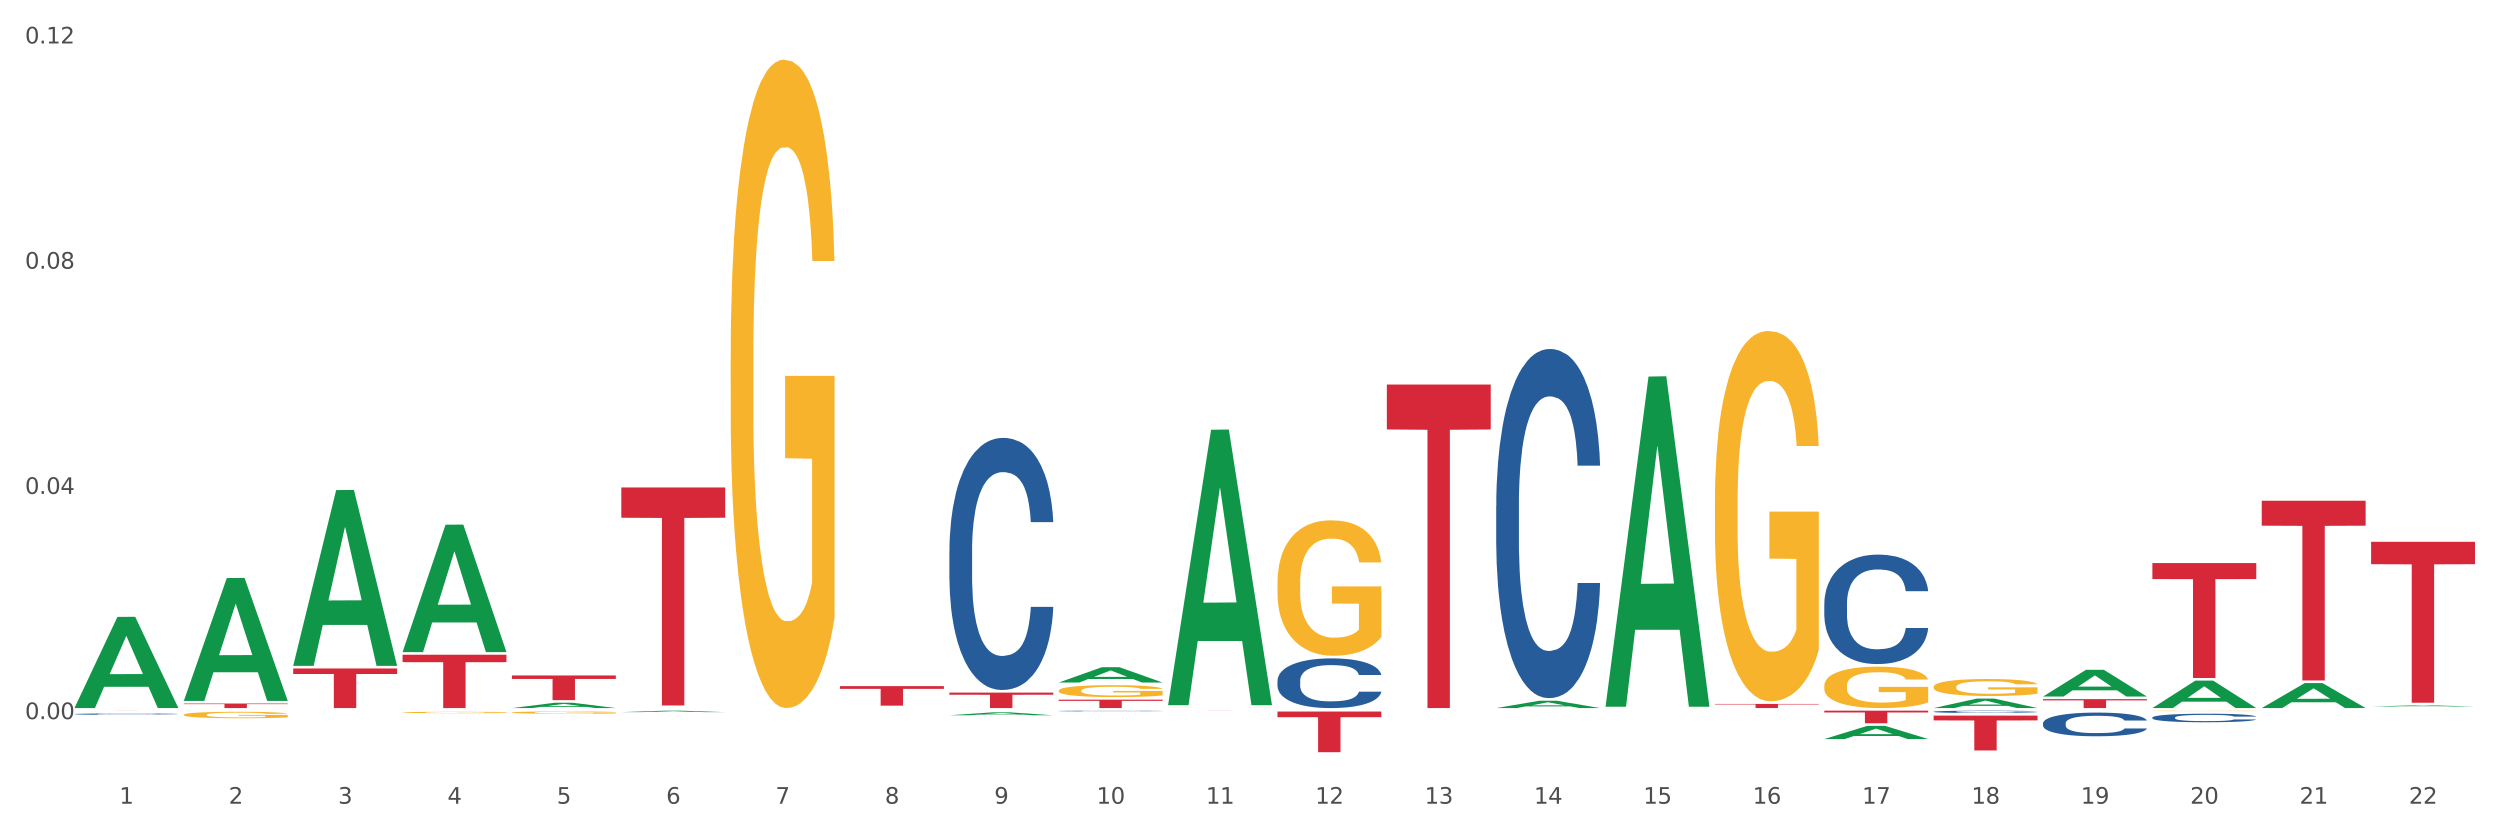 <?xml version="1.0" encoding="utf-8" standalone="no"?>
<!DOCTYPE svg PUBLIC "-//W3C//DTD SVG 1.1//EN"
  "http://www.w3.org/Graphics/SVG/1.1/DTD/svg11.dtd">
<svg xmlns:xlink="http://www.w3.org/1999/xlink" width="1080pt" height="360pt" viewBox="0 0 1080 360" xmlns="http://www.w3.org/2000/svg" version="1.1">
 <rect x="0" y="0" width="1080" height="360" fill="#333333" stroke="none"/>
 <defs>
  <style type="text/css">*{stroke-linejoin: round; stroke-linecap: butt}</style>
 </defs>
 <g id="figure_1">
  <g id="patch_1">
   <path d="M 0 360 
L 1080 360 
L 1080 0 
L 0 0 
z
" style="fill: #ffffff; stroke: #ffffff; stroke-linejoin: miter"/>
  </g>
  <g id="axes_1">
   <g id="matplotlib.axis_1">
    <g id="xtick_1">
     <g id="text_1">
      <!-- 1 -->
      <g style="fill: #4d4d4d" transform="translate(51.562 347.204) scale(0.096 -0.096)">
       <defs>
        <path id="DejaVuSans-31" d="M 794 531 
L 1825 531 
L 1825 4091 
L 703 3866 
L 703 4441 
L 1819 4666 
L 2450 4666 
L 2450 531 
L 3481 531 
L 3481 0 
L 794 0 
L 794 531 
z
" transform="scale(0.016)"/>
       </defs>
       <use xlink:href="#DejaVuSans-31"/>
      </g>
     </g>
    </g>
    <g id="xtick_2">
     <g id="text_2">
      <!-- 2 -->
      <g style="fill: #4d4d4d" transform="translate(98.807 347.204) scale(0.096 -0.096)">
       <defs>
        <path id="DejaVuSans-32" d="M 1228 531 
L 3431 531 
L 3431 0 
L 469 0 
L 469 531 
Q 828 903 1448 1529 
Q 2069 2156 2228 2338 
Q 2531 2678 2651 2914 
Q 2772 3150 2772 3378 
Q 2772 3750 2511 3984 
Q 2250 4219 1831 4219 
Q 1534 4219 1204 4116 
Q 875 4013 500 3803 
L 500 4441 
Q 881 4594 1212 4672 
Q 1544 4750 1819 4750 
Q 2544 4750 2975 4387 
Q 3406 4025 3406 3419 
Q 3406 3131 3298 2873 
Q 3191 2616 2906 2266 
Q 2828 2175 2409 1742 
Q 1991 1309 1228 531 
z
" transform="scale(0.016)"/>
       </defs>
       <use xlink:href="#DejaVuSans-32"/>
      </g>
     </g>
    </g>
    <g id="xtick_3">
     <g id="text_3">
      <!-- 3 -->
      <g style="fill: #4d4d4d" transform="translate(146.052 347.204) scale(0.096 -0.096)">
       <defs>
        <path id="DejaVuSans-33" d="M 2597 2516 
Q 3050 2419 3304 2112 
Q 3559 1806 3559 1356 
Q 3559 666 3084 287 
Q 2609 -91 1734 -91 
Q 1441 -91 1130 -33 
Q 819 25 488 141 
L 488 750 
Q 750 597 1062 519 
Q 1375 441 1716 441 
Q 2309 441 2620 675 
Q 2931 909 2931 1356 
Q 2931 1769 2642 2001 
Q 2353 2234 1838 2234 
L 1294 2234 
L 1294 2753 
L 1863 2753 
Q 2328 2753 2575 2939 
Q 2822 3125 2822 3475 
Q 2822 3834 2567 4026 
Q 2313 4219 1838 4219 
Q 1578 4219 1281 4162 
Q 984 4106 628 3988 
L 628 4550 
Q 988 4650 1302 4700 
Q 1616 4750 1894 4750 
Q 2613 4750 3031 4423 
Q 3450 4097 3450 3541 
Q 3450 3153 3228 2886 
Q 3006 2619 2597 2516 
z
" transform="scale(0.016)"/>
       </defs>
       <use xlink:href="#DejaVuSans-33"/>
      </g>
     </g>
    </g>
    <g id="xtick_4">
     <g id="text_4">
      <!-- 4 -->
      <g style="fill: #4d4d4d" transform="translate(193.297 347.204) scale(0.096 -0.096)">
       <defs>
        <path id="DejaVuSans-34" d="M 2419 4116 
L 825 1625 
L 2419 1625 
L 2419 4116 
z
M 2253 4666 
L 3047 4666 
L 3047 1625 
L 3713 1625 
L 3713 1100 
L 3047 1100 
L 3047 0 
L 2419 0 
L 2419 1100 
L 313 1100 
L 313 1709 
L 2253 4666 
z
" transform="scale(0.016)"/>
       </defs>
       <use xlink:href="#DejaVuSans-34"/>
      </g>
     </g>
    </g>
    <g id="xtick_5">
     <g id="text_5">
      <!-- 5 -->
      <g style="fill: #4d4d4d" transform="translate(240.542 347.204) scale(0.096 -0.096)">
       <defs>
        <path id="DejaVuSans-35" d="M 691 4666 
L 3169 4666 
L 3169 4134 
L 1269 4134 
L 1269 2991 
Q 1406 3038 1543 3061 
Q 1681 3084 1819 3084 
Q 2600 3084 3056 2656 
Q 3513 2228 3513 1497 
Q 3513 744 3044 326 
Q 2575 -91 1722 -91 
Q 1428 -91 1123 -41 
Q 819 9 494 109 
L 494 744 
Q 775 591 1075 516 
Q 1375 441 1709 441 
Q 2250 441 2565 725 
Q 2881 1009 2881 1497 
Q 2881 1984 2565 2268 
Q 2250 2553 1709 2553 
Q 1456 2553 1204 2497 
Q 953 2441 691 2322 
L 691 4666 
z
" transform="scale(0.016)"/>
       </defs>
       <use xlink:href="#DejaVuSans-35"/>
      </g>
     </g>
    </g>
    <g id="xtick_6">
     <g id="text_6">
      <!-- 6 -->
      <g style="fill: #4d4d4d" transform="translate(287.787 347.204) scale(0.096 -0.096)">
       <defs>
        <path id="DejaVuSans-36" d="M 2113 2584 
Q 1688 2584 1439 2293 
Q 1191 2003 1191 1497 
Q 1191 994 1439 701 
Q 1688 409 2113 409 
Q 2538 409 2786 701 
Q 3034 994 3034 1497 
Q 3034 2003 2786 2293 
Q 2538 2584 2113 2584 
z
M 3366 4563 
L 3366 3988 
Q 3128 4100 2886 4159 
Q 2644 4219 2406 4219 
Q 1781 4219 1451 3797 
Q 1122 3375 1075 2522 
Q 1259 2794 1537 2939 
Q 1816 3084 2150 3084 
Q 2853 3084 3261 2657 
Q 3669 2231 3669 1497 
Q 3669 778 3244 343 
Q 2819 -91 2113 -91 
Q 1303 -91 875 529 
Q 447 1150 447 2328 
Q 447 3434 972 4092 
Q 1497 4750 2381 4750 
Q 2619 4750 2861 4703 
Q 3103 4656 3366 4563 
z
" transform="scale(0.016)"/>
       </defs>
       <use xlink:href="#DejaVuSans-36"/>
      </g>
     </g>
    </g>
    <g id="xtick_7">
     <g id="text_7">
      <!-- 7 -->
      <g style="fill: #4d4d4d" transform="translate(335.032 347.204) scale(0.096 -0.096)">
       <defs>
        <path id="DejaVuSans-37" d="M 525 4666 
L 3525 4666 
L 3525 4397 
L 1831 0 
L 1172 0 
L 2766 4134 
L 525 4134 
L 525 4666 
z
" transform="scale(0.016)"/>
       </defs>
       <use xlink:href="#DejaVuSans-37"/>
      </g>
     </g>
    </g>
    <g id="xtick_8">
     <g id="text_8">
      <!-- 8 -->
      <g style="fill: #4d4d4d" transform="translate(382.276 347.204) scale(0.096 -0.096)">
       <defs>
        <path id="DejaVuSans-38" d="M 2034 2216 
Q 1584 2216 1326 1975 
Q 1069 1734 1069 1313 
Q 1069 891 1326 650 
Q 1584 409 2034 409 
Q 2484 409 2743 651 
Q 3003 894 3003 1313 
Q 3003 1734 2745 1975 
Q 2488 2216 2034 2216 
z
M 1403 2484 
Q 997 2584 770 2862 
Q 544 3141 544 3541 
Q 544 4100 942 4425 
Q 1341 4750 2034 4750 
Q 2731 4750 3128 4425 
Q 3525 4100 3525 3541 
Q 3525 3141 3298 2862 
Q 3072 2584 2669 2484 
Q 3125 2378 3379 2068 
Q 3634 1759 3634 1313 
Q 3634 634 3220 271 
Q 2806 -91 2034 -91 
Q 1263 -91 848 271 
Q 434 634 434 1313 
Q 434 1759 690 2068 
Q 947 2378 1403 2484 
z
M 1172 3481 
Q 1172 3119 1398 2916 
Q 1625 2713 2034 2713 
Q 2441 2713 2670 2916 
Q 2900 3119 2900 3481 
Q 2900 3844 2670 4047 
Q 2441 4250 2034 4250 
Q 1625 4250 1398 4047 
Q 1172 3844 1172 3481 
z
" transform="scale(0.016)"/>
       </defs>
       <use xlink:href="#DejaVuSans-38"/>
      </g>
     </g>
    </g>
    <g id="xtick_9">
     <g id="text_9">
      <!-- 9 -->
      <g style="fill: #4d4d4d" transform="translate(429.521 347.204) scale(0.096 -0.096)">
       <defs>
        <path id="DejaVuSans-39" d="M 703 97 
L 703 672 
Q 941 559 1184 500 
Q 1428 441 1663 441 
Q 2288 441 2617 861 
Q 2947 1281 2994 2138 
Q 2813 1869 2534 1725 
Q 2256 1581 1919 1581 
Q 1219 1581 811 2004 
Q 403 2428 403 3163 
Q 403 3881 828 4315 
Q 1253 4750 1959 4750 
Q 2769 4750 3195 4129 
Q 3622 3509 3622 2328 
Q 3622 1225 3098 567 
Q 2575 -91 1691 -91 
Q 1453 -91 1209 -44 
Q 966 3 703 97 
z
M 1959 2075 
Q 2384 2075 2632 2365 
Q 2881 2656 2881 3163 
Q 2881 3666 2632 3958 
Q 2384 4250 1959 4250 
Q 1534 4250 1286 3958 
Q 1038 3666 1038 3163 
Q 1038 2656 1286 2365 
Q 1534 2075 1959 2075 
z
" transform="scale(0.016)"/>
       </defs>
       <use xlink:href="#DejaVuSans-39"/>
      </g>
     </g>
    </g>
    <g id="xtick_10">
     <g id="text_10">
      <!-- 10 -->
      <g style="fill: #4d4d4d" transform="translate(473.712 347.204) scale(0.096 -0.096)">
       <defs>
        <path id="DejaVuSans-30" d="M 2034 4250 
Q 1547 4250 1301 3770 
Q 1056 3291 1056 2328 
Q 1056 1369 1301 889 
Q 1547 409 2034 409 
Q 2525 409 2770 889 
Q 3016 1369 3016 2328 
Q 3016 3291 2770 3770 
Q 2525 4250 2034 4250 
z
M 2034 4750 
Q 2819 4750 3233 4129 
Q 3647 3509 3647 2328 
Q 3647 1150 3233 529 
Q 2819 -91 2034 -91 
Q 1250 -91 836 529 
Q 422 1150 422 2328 
Q 422 3509 836 4129 
Q 1250 4750 2034 4750 
z
" transform="scale(0.016)"/>
       </defs>
       <use xlink:href="#DejaVuSans-31"/>
       <use xlink:href="#DejaVuSans-30" transform="translate(63.623 0)"/>
      </g>
     </g>
    </g>
    <g id="xtick_11">
     <g id="text_11">
      <!-- 11 -->
      <g style="fill: #4d4d4d" transform="translate(520.957 347.204) scale(0.096 -0.096)">
       <use xlink:href="#DejaVuSans-31"/>
       <use xlink:href="#DejaVuSans-31" transform="translate(63.623 0)"/>
      </g>
     </g>
    </g>
    <g id="xtick_12">
     <g id="text_12">
      <!-- 12 -->
      <g style="fill: #4d4d4d" transform="translate(568.202 347.204) scale(0.096 -0.096)">
       <use xlink:href="#DejaVuSans-31"/>
       <use xlink:href="#DejaVuSans-32" transform="translate(63.623 0)"/>
      </g>
     </g>
    </g>
    <g id="xtick_13">
     <g id="text_13">
      <!-- 13 -->
      <g style="fill: #4d4d4d" transform="translate(615.447 347.204) scale(0.096 -0.096)">
       <use xlink:href="#DejaVuSans-31"/>
       <use xlink:href="#DejaVuSans-33" transform="translate(63.623 0)"/>
      </g>
     </g>
    </g>
    <g id="xtick_14">
     <g id="text_14">
      <!-- 14 -->
      <g style="fill: #4d4d4d" transform="translate(662.692 347.204) scale(0.096 -0.096)">
       <use xlink:href="#DejaVuSans-31"/>
       <use xlink:href="#DejaVuSans-34" transform="translate(63.623 0)"/>
      </g>
     </g>
    </g>
    <g id="xtick_15">
     <g id="text_15">
      <!-- 15 -->
      <g style="fill: #4d4d4d" transform="translate(709.937 347.204) scale(0.096 -0.096)">
       <use xlink:href="#DejaVuSans-31"/>
       <use xlink:href="#DejaVuSans-35" transform="translate(63.623 0)"/>
      </g>
     </g>
    </g>
    <g id="xtick_16">
     <g id="text_16">
      <!-- 16 -->
      <g style="fill: #4d4d4d" transform="translate(757.181 347.204) scale(0.096 -0.096)">
       <use xlink:href="#DejaVuSans-31"/>
       <use xlink:href="#DejaVuSans-36" transform="translate(63.623 0)"/>
      </g>
     </g>
    </g>
    <g id="xtick_17">
     <g id="text_17">
      <!-- 17 -->
      <g style="fill: #4d4d4d" transform="translate(804.426 347.204) scale(0.096 -0.096)">
       <use xlink:href="#DejaVuSans-31"/>
       <use xlink:href="#DejaVuSans-37" transform="translate(63.623 0)"/>
      </g>
     </g>
    </g>
    <g id="xtick_18">
     <g id="text_18">
      <!-- 18 -->
      <g style="fill: #4d4d4d" transform="translate(851.671 347.204) scale(0.096 -0.096)">
       <use xlink:href="#DejaVuSans-31"/>
       <use xlink:href="#DejaVuSans-38" transform="translate(63.623 0)"/>
      </g>
     </g>
    </g>
    <g id="xtick_19">
     <g id="text_19">
      <!-- 19 -->
      <g style="fill: #4d4d4d" transform="translate(898.916 347.204) scale(0.096 -0.096)">
       <use xlink:href="#DejaVuSans-31"/>
       <use xlink:href="#DejaVuSans-39" transform="translate(63.623 0)"/>
      </g>
     </g>
    </g>
    <g id="xtick_20">
     <g id="text_20">
      <!-- 20 -->
      <g style="fill: #4d4d4d" transform="translate(946.161 347.204) scale(0.096 -0.096)">
       <use xlink:href="#DejaVuSans-32"/>
       <use xlink:href="#DejaVuSans-30" transform="translate(63.623 0)"/>
      </g>
     </g>
    </g>
    <g id="xtick_21">
     <g id="text_21">
      <!-- 21 -->
      <g style="fill: #4d4d4d" transform="translate(993.406 347.204) scale(0.096 -0.096)">
       <use xlink:href="#DejaVuSans-32"/>
       <use xlink:href="#DejaVuSans-31" transform="translate(63.623 0)"/>
      </g>
     </g>
    </g>
    <g id="xtick_22">
     <g id="text_22">
      <!-- 22 -->
      <g style="fill: #4d4d4d" transform="translate(1040.651 347.204) scale(0.096 -0.096)">
       <use xlink:href="#DejaVuSans-32"/>
       <use xlink:href="#DejaVuSans-32" transform="translate(63.623 0)"/>
      </g>
     </g>
    </g>
    <g id="xtick_23"/>
    <g id="xtick_24"/>
    <g id="xtick_25"/>
    <g id="xtick_26"/>
    <g id="xtick_27"/>
    <g id="xtick_28"/>
    <g id="xtick_29"/>
    <g id="xtick_30"/>
    <g id="xtick_31"/>
    <g id="xtick_32"/>
    <g id="xtick_33"/>
    <g id="xtick_34"/>
    <g id="xtick_35"/>
    <g id="xtick_36"/>
    <g id="xtick_37"/>
    <g id="xtick_38"/>
    <g id="xtick_39"/>
    <g id="xtick_40"/>
    <g id="xtick_41"/>
    <g id="xtick_42"/>
    <g id="xtick_43"/>
   </g>
   <g id="matplotlib.axis_2">
    <g id="ytick_1">
     <g id="text_23">
      <!-- 0.00 -->
      <g style="fill: #4d4d4d" transform="translate(10.8 310.664) scale(0.096 -0.096)">
       <defs>
        <path id="DejaVuSans-2e" d="M 684 794 
L 1344 794 
L 1344 0 
L 684 0 
L 684 794 
z
" transform="scale(0.016)"/>
       </defs>
       <use xlink:href="#DejaVuSans-30"/>
       <use xlink:href="#DejaVuSans-2e" transform="translate(63.623 0)"/>
       <use xlink:href="#DejaVuSans-30" transform="translate(95.41 0)"/>
       <use xlink:href="#DejaVuSans-30" transform="translate(159.033 0)"/>
      </g>
     </g>
    </g>
    <g id="ytick_2">
     <g id="text_24">
      <!-- 0.04 -->
      <g style="fill: #4d4d4d" transform="translate(10.8 213.368) scale(0.096 -0.096)">
       <use xlink:href="#DejaVuSans-30"/>
       <use xlink:href="#DejaVuSans-2e" transform="translate(63.623 0)"/>
       <use xlink:href="#DejaVuSans-30" transform="translate(95.41 0)"/>
       <use xlink:href="#DejaVuSans-34" transform="translate(159.033 0)"/>
      </g>
     </g>
    </g>
    <g id="ytick_3">
     <g id="text_25">
      <!-- 0.08 -->
      <g style="fill: #4d4d4d" transform="translate(10.8 116.072) scale(0.096 -0.096)">
       <use xlink:href="#DejaVuSans-30"/>
       <use xlink:href="#DejaVuSans-2e" transform="translate(63.623 0)"/>
       <use xlink:href="#DejaVuSans-30" transform="translate(95.41 0)"/>
       <use xlink:href="#DejaVuSans-38" transform="translate(159.033 0)"/>
      </g>
     </g>
    </g>
    <g id="ytick_4">
     <g id="text_26">
      <!-- 0.12 -->
      <g style="fill: #4d4d4d" transform="translate(10.8 18.776) scale(0.096 -0.096)">
       <use xlink:href="#DejaVuSans-30"/>
       <use xlink:href="#DejaVuSans-2e" transform="translate(63.623 0)"/>
       <use xlink:href="#DejaVuSans-31" transform="translate(95.41 0)"/>
       <use xlink:href="#DejaVuSans-32" transform="translate(159.033 0)"/>
      </g>
     </g>
    </g>
    <g id="ytick_5"/>
    <g id="ytick_6"/>
    <g id="ytick_7"/>
   </g>
   <g id="PolyCollection_1">
    <path d="M 32.175 305.817 
L 32.221 305.78 
L 50.73 266.494 
L 58.411 266.457 
L 77.058 305.891 
L 68.174 305.891 
L 64.148 296.708 
L 45.038 296.708 
L 44.899 296.857 
L 41.013 305.891 
L 32.175 305.891 
L 32.175 305.817 
L 47.444 291.228 
L 61.742 291.191 
L 54.663 274.862 
L 54.57 274.788 
L 54.478 274.899 
L 47.398 291.191 
L 47.444 291.228 
L 32.175 305.817 
z
" clip-path="url(#p7d93c5d04f)" style="fill: #109648"/>
    <path d="M 788.093 307.016 
L 832.976 307.016 
L 832.976 307.771 
L 815.32 307.776 
L 815.32 312.448 
L 805.642 312.448 
L 805.642 307.776 
L 788.093 307.771 
L 788.093 307.021 
L 788.093 307.016 
z
" clip-path="url(#p7d93c5d04f)" style="fill: #d62839"/>
    <path d="M 835.338 309.128 
L 880.221 309.128 
L 880.221 311.222 
L 862.565 311.236 
L 862.565 324.192 
L 852.887 324.192 
L 852.887 311.236 
L 835.338 311.222 
L 835.338 309.142 
L 835.338 309.128 
z
" clip-path="url(#p7d93c5d04f)" style="fill: #d62839"/>
    <path d="M 882.583 302.039 
L 927.465 302.039 
L 927.465 302.574 
L 909.81 302.578 
L 909.81 305.891 
L 900.132 305.891 
L 900.132 302.578 
L 882.583 302.574 
L 882.583 302.042 
L 882.583 302.039 
z
" clip-path="url(#p7d93c5d04f)" style="fill: #d62839"/>
    <path d="M 929.828 243.253 
L 974.71 243.253 
L 974.71 250.151 
L 957.055 250.197 
L 957.055 292.888 
L 947.377 292.888 
L 947.377 250.197 
L 929.828 250.151 
L 929.828 243.3 
L 929.828 243.253 
z
" clip-path="url(#p7d93c5d04f)" style="fill: #d62839"/>
    <path d="M 977.072 216.304 
L 1021.955 216.304 
L 1021.955 227.096 
L 1004.3 227.169 
L 1004.3 293.963 
L 994.621 293.963 
L 994.621 227.169 
L 977.072 227.096 
L 977.072 216.377 
L 977.072 216.304 
z
" clip-path="url(#p7d93c5d04f)" style="fill: #d62839"/>
    <path d="M 1024.317 234.068 
L 1069.2 234.068 
L 1069.2 243.728 
L 1051.545 243.793 
L 1051.545 303.581 
L 1041.866 303.581 
L 1041.866 243.793 
L 1024.317 243.728 
L 1024.317 234.133 
L 1024.317 234.068 
z
" clip-path="url(#p7d93c5d04f)" style="fill: #d62839"/>
    <path d="M 79.42 308.784 
L 79.473 308.781 
L 79.473 308.69 
L 79.579 308.611 
L 80.109 308.419 
L 80.904 308.261 
L 81.486 308.177 
L 82.069 308.108 
L 82.758 308.04 
L 83.606 307.968 
L 85.143 307.864 
L 86.097 307.81 
L 87.262 307.754 
L 89.382 307.672 
L 90.919 307.627 
L 92.508 307.588 
L 95.105 307.542 
L 96.801 307.522 
L 98.602 307.507 
L 100.775 307.496 
L 102.418 307.494 
L 106.021 307.502 
L 109.094 307.525 
L 110.578 307.542 
L 112.486 307.573 
L 113.493 307.593 
L 115.135 307.634 
L 116.831 307.688 
L 117.997 307.734 
L 119.745 307.82 
L 121.07 307.907 
L 122.289 308.014 
L 122.925 308.088 
L 123.402 308.157 
L 123.826 308.236 
L 124.25 308.361 
L 114.711 308.361 
L 114.34 308.272 
L 113.757 308.187 
L 112.91 308.106 
L 112.168 308.055 
L 110.896 307.991 
L 109.73 307.95 
L 108.511 307.92 
L 107.028 307.894 
L 105.862 307.881 
L 104.219 307.871 
L 100.987 307.874 
L 98.814 307.894 
L 97.331 307.92 
L 96.377 307.943 
L 95.529 307.968 
L 94.575 308.004 
L 93.462 308.057 
L 92.667 308.106 
L 91.873 308.167 
L 91.237 308.228 
L 90.654 308.3 
L 90.177 308.376 
L 89.806 308.455 
L 89.488 308.552 
L 89.223 308.713 
L 89.223 309.062 
L 89.329 309.141 
L 89.594 309.245 
L 89.912 309.324 
L 90.442 309.419 
L 90.919 309.483 
L 91.82 309.574 
L 92.826 309.651 
L 93.621 309.699 
L 94.416 309.74 
L 95.794 309.796 
L 97.331 309.842 
L 98.655 309.87 
L 100.457 309.896 
L 101.676 309.906 
L 102.736 309.911 
L 105.332 309.911 
L 107.187 309.903 
L 109.253 309.885 
L 110.843 309.862 
L 112.168 309.834 
L 113.651 309.788 
L 114.605 309.745 
L 114.605 309.212 
L 102.947 309.21 
L 102.947 308.855 
L 124.303 308.855 
L 124.303 309.896 
L 123.402 309.949 
L 122.395 309.998 
L 121.335 310.041 
L 119.745 310.094 
L 117.838 310.145 
L 116.142 310.181 
L 114.34 310.212 
L 112.221 310.24 
L 109.465 310.265 
L 107.77 310.275 
L 105.65 310.283 
L 103.159 310.286 
L 100.987 310.281 
L 98.867 310.268 
L 96.642 310.245 
L 94.469 310.212 
L 92.826 310.179 
L 91.184 310.138 
L 89.435 310.084 
L 88.057 310.033 
L 86.997 309.987 
L 85.832 309.929 
L 84.56 309.852 
L 83.606 309.783 
L 82.758 309.712 
L 81.857 309.62 
L 81.222 309.541 
L 80.586 309.442 
L 80.215 309.368 
L 79.791 309.253 
L 79.473 309.092 
L 79.42 308.784 
z
" clip-path="url(#p7d93c5d04f)" style="fill: #f7b32b"/>
    <path d="M 32.175 307.077 
L 77.058 307.077 
L 77.058 307.079 
L 59.402 307.079 
L 59.402 307.093 
L 49.724 307.093 
L 49.724 307.079 
L 32.175 307.079 
L 32.175 307.077 
L 32.175 307.077 
z
" clip-path="url(#p7d93c5d04f)" style="fill: #d62839"/>
    <path d="M 929.828 309.983 
L 929.881 309.979 
L 929.881 309.885 
L 930.04 309.757 
L 930.623 309.521 
L 931.366 309.343 
L 932.639 309.134 
L 933.329 309.046 
L 934.231 308.948 
L 936.088 308.79 
L 938.21 308.655 
L 939.695 308.581 
L 940.81 308.534 
L 943.303 308.45 
L 944.735 308.413 
L 946.221 308.382 
L 947.494 308.362 
L 949.616 308.339 
L 951.314 308.328 
L 953.277 308.325 
L 954.922 308.328 
L 957.097 308.342 
L 960.28 308.382 
L 961.5 308.406 
L 963.145 308.446 
L 964.842 308.5 
L 966.222 308.554 
L 967.813 308.632 
L 969.458 308.733 
L 971.05 308.861 
L 972.164 308.979 
L 973.066 309.103 
L 973.861 309.255 
L 974.445 309.42 
L 974.71 309.558 
L 965.002 309.558 
L 964.736 309.434 
L 964.206 309.299 
L 963.675 309.208 
L 963.092 309.134 
L 962.19 309.049 
L 961.394 308.996 
L 960.068 308.932 
L 958.847 308.891 
L 957.839 308.868 
L 956.619 308.847 
L 954.02 308.827 
L 952.163 308.827 
L 950.996 308.834 
L 949.563 308.851 
L 948.343 308.874 
L 946.911 308.915 
L 945.796 308.958 
L 944.682 309.016 
L 944.046 309.056 
L 943.091 309.13 
L 942.454 309.191 
L 941.605 309.295 
L 941.128 309.37 
L 940.279 309.562 
L 939.908 309.703 
L 939.748 309.801 
L 939.642 309.909 
L 939.642 310.434 
L 939.961 310.67 
L 940.226 310.771 
L 940.65 310.886 
L 941.446 311.034 
L 942.613 311.179 
L 943.834 311.283 
L 944.842 311.347 
L 945.796 311.394 
L 946.751 311.431 
L 947.919 311.465 
L 948.874 311.485 
L 950.306 311.506 
L 952.004 311.516 
L 953.33 311.516 
L 956.036 311.499 
L 957.256 311.482 
L 958.423 311.458 
L 959.696 311.421 
L 960.704 311.381 
L 961.288 311.351 
L 962.243 311.287 
L 962.986 311.219 
L 963.622 311.142 
L 964.047 311.074 
L 964.524 310.973 
L 964.895 310.859 
L 965.002 310.798 
L 974.71 310.798 
L 974.498 310.919 
L 974.127 311.037 
L 973.384 311.196 
L 972.8 311.287 
L 971.898 311.398 
L 970.944 311.492 
L 969.617 311.597 
L 968.397 311.674 
L 967.124 311.741 
L 965.744 311.802 
L 963.251 311.886 
L 962.349 311.91 
L 960.439 311.95 
L 958.954 311.974 
L 956.778 311.997 
L 954.55 312.011 
L 952.216 312.014 
L 950.147 312.008 
L 947.866 311.987 
L 946.433 311.967 
L 944.842 311.937 
L 942.985 311.89 
L 941.234 311.832 
L 939.589 311.765 
L 938.051 311.688 
L 936.618 311.6 
L 934.762 311.455 
L 933.382 311.314 
L 932.374 311.182 
L 931.684 311.071 
L 930.995 310.929 
L 930.623 310.832 
L 930.04 310.596 
L 929.828 310.377 
L 929.828 309.983 
z
" clip-path="url(#p7d93c5d04f)" style="fill: #255c99"/>
    <path d="M 835.338 296.728 
L 835.391 296.721 
L 835.391 296.48 
L 835.497 296.272 
L 836.027 295.77 
L 836.822 295.354 
L 837.404 295.133 
L 837.987 294.952 
L 838.676 294.771 
L 839.524 294.583 
L 841.061 294.309 
L 842.015 294.168 
L 843.18 294.021 
L 845.3 293.806 
L 846.837 293.685 
L 848.426 293.585 
L 851.023 293.464 
L 852.719 293.411 
L 854.52 293.371 
L 856.693 293.344 
L 858.336 293.337 
L 861.939 293.357 
L 865.012 293.417 
L 866.496 293.464 
L 868.404 293.545 
L 869.411 293.598 
L 871.053 293.706 
L 872.749 293.846 
L 873.915 293.967 
L 875.663 294.195 
L 876.988 294.423 
L 878.207 294.704 
L 878.843 294.898 
L 879.32 295.079 
L 879.744 295.287 
L 880.168 295.616 
L 870.629 295.616 
L 870.258 295.381 
L 869.675 295.16 
L 868.828 294.945 
L 868.086 294.811 
L 866.814 294.644 
L 865.648 294.537 
L 864.429 294.456 
L 862.946 294.389 
L 861.78 294.356 
L 860.137 294.329 
L 856.905 294.336 
L 854.732 294.389 
L 853.249 294.456 
L 852.295 294.516 
L 851.447 294.583 
L 850.493 294.677 
L 849.38 294.818 
L 848.585 294.945 
L 847.791 295.106 
L 847.155 295.267 
L 846.572 295.455 
L 846.095 295.656 
L 845.724 295.863 
L 845.406 296.118 
L 845.141 296.54 
L 845.141 297.458 
L 845.247 297.666 
L 845.512 297.941 
L 845.83 298.149 
L 846.36 298.397 
L 846.837 298.564 
L 847.738 298.805 
L 848.744 299.006 
L 849.539 299.134 
L 850.334 299.241 
L 851.712 299.388 
L 853.249 299.509 
L 854.573 299.583 
L 856.375 299.65 
L 857.594 299.677 
L 858.654 299.69 
L 861.25 299.69 
L 863.105 299.67 
L 865.171 299.623 
L 866.761 299.563 
L 868.086 299.489 
L 869.569 299.368 
L 870.523 299.254 
L 870.523 297.854 
L 858.865 297.847 
L 858.865 296.916 
L 880.221 296.916 
L 880.221 299.65 
L 879.32 299.791 
L 878.313 299.918 
L 877.253 300.032 
L 875.663 300.173 
L 873.756 300.307 
L 872.06 300.4 
L 870.258 300.481 
L 868.139 300.554 
L 865.383 300.622 
L 863.688 300.648 
L 861.568 300.668 
L 859.077 300.675 
L 856.905 300.662 
L 854.785 300.628 
L 852.56 300.568 
L 850.387 300.481 
L 848.744 300.394 
L 847.102 300.286 
L 845.353 300.146 
L 843.975 300.012 
L 842.915 299.891 
L 841.75 299.737 
L 840.478 299.536 
L 839.524 299.355 
L 838.676 299.167 
L 837.775 298.926 
L 837.14 298.718 
L 836.504 298.457 
L 836.133 298.263 
L 835.709 297.961 
L 835.391 297.539 
L 835.338 296.728 
z
" clip-path="url(#p7d93c5d04f)" style="fill: #f7b32b"/>
    <path d="M 788.093 296.268 
L 788.146 296.252 
L 788.146 295.663 
L 788.252 295.157 
L 788.782 293.931 
L 789.577 292.918 
L 790.16 292.379 
L 790.743 291.938 
L 791.431 291.497 
L 792.279 291.04 
L 793.816 290.37 
L 794.77 290.027 
L 795.936 289.667 
L 798.055 289.144 
L 799.592 288.85 
L 801.182 288.605 
L 803.778 288.311 
L 805.474 288.18 
L 807.275 288.082 
L 809.448 288.017 
L 811.091 288.001 
L 814.694 288.05 
L 817.767 288.197 
L 819.251 288.311 
L 821.159 288.507 
L 822.166 288.638 
L 823.808 288.899 
L 825.504 289.242 
L 826.67 289.536 
L 828.418 290.092 
L 829.743 290.647 
L 830.962 291.334 
L 831.598 291.807 
L 832.075 292.249 
L 832.499 292.755 
L 832.923 293.556 
L 823.384 293.556 
L 823.013 292.984 
L 822.431 292.445 
L 821.583 291.922 
L 820.841 291.595 
L 819.569 291.187 
L 818.403 290.925 
L 817.185 290.729 
L 815.701 290.566 
L 814.535 290.484 
L 812.892 290.419 
L 809.66 290.435 
L 807.487 290.566 
L 806.004 290.729 
L 805.05 290.876 
L 804.202 291.04 
L 803.248 291.268 
L 802.135 291.611 
L 801.341 291.922 
L 800.546 292.314 
L 799.91 292.706 
L 799.327 293.164 
L 798.85 293.654 
L 798.479 294.16 
L 798.161 294.781 
L 797.896 295.81 
L 797.896 298.049 
L 798.002 298.555 
L 798.267 299.225 
L 798.585 299.732 
L 799.115 300.336 
L 799.592 300.745 
L 800.493 301.333 
L 801.499 301.823 
L 802.294 302.133 
L 803.089 302.395 
L 804.467 302.754 
L 806.004 303.048 
L 807.328 303.228 
L 809.13 303.391 
L 810.349 303.457 
L 811.409 303.49 
L 814.005 303.49 
L 815.86 303.44 
L 817.926 303.326 
L 819.516 303.179 
L 820.841 302.999 
L 822.325 302.705 
L 823.278 302.428 
L 823.278 299.013 
L 811.621 298.996 
L 811.621 296.725 
L 832.976 296.725 
L 832.976 303.391 
L 832.075 303.735 
L 831.068 304.045 
L 830.008 304.323 
L 828.418 304.666 
L 826.511 304.993 
L 824.815 305.221 
L 823.013 305.417 
L 820.894 305.597 
L 818.138 305.761 
L 816.443 305.826 
L 814.323 305.875 
L 811.833 305.891 
L 809.66 305.859 
L 807.54 305.777 
L 805.315 305.63 
L 803.142 305.417 
L 801.499 305.205 
L 799.857 304.944 
L 798.108 304.601 
L 796.73 304.274 
L 795.671 303.98 
L 794.505 303.604 
L 793.233 303.114 
L 792.279 302.673 
L 791.431 302.215 
L 790.531 301.627 
L 789.895 301.12 
L 789.259 300.483 
L 788.888 300.009 
L 788.464 299.274 
L 788.146 298.245 
L 788.093 296.268 
z
" clip-path="url(#p7d93c5d04f)" style="fill: #f7b32b"/>
    <path d="M 740.848 216.914 
L 740.901 216.768 
L 740.901 211.509 
L 741.007 206.98 
L 741.537 196.023 
L 742.332 186.965 
L 742.915 182.144 
L 743.498 178.2 
L 744.186 174.255 
L 745.034 170.165 
L 746.571 164.175 
L 747.525 161.107 
L 748.691 157.893 
L 750.81 153.218 
L 752.347 150.588 
L 753.937 148.397 
L 756.533 145.767 
L 758.229 144.598 
L 760.031 143.722 
L 762.203 143.137 
L 763.846 142.991 
L 767.449 143.43 
L 770.523 144.744 
L 772.006 145.767 
L 773.914 147.52 
L 774.921 148.689 
L 776.563 151.026 
L 778.259 154.094 
L 779.425 156.724 
L 781.174 161.691 
L 782.498 166.658 
L 783.717 172.794 
L 784.353 177.031 
L 784.83 180.975 
L 785.254 185.504 
L 785.678 192.663 
L 776.14 192.663 
L 775.769 187.55 
L 775.186 182.729 
L 774.338 178.054 
L 773.596 175.132 
L 772.324 171.479 
L 771.158 169.142 
L 769.94 167.389 
L 768.456 165.928 
L 767.29 165.197 
L 765.647 164.613 
L 762.415 164.759 
L 760.243 165.928 
L 758.759 167.389 
L 757.805 168.704 
L 756.957 170.165 
L 756.003 172.21 
L 754.891 175.278 
L 754.096 178.054 
L 753.301 181.56 
L 752.665 185.066 
L 752.082 189.157 
L 751.605 193.539 
L 751.234 198.068 
L 750.916 203.62 
L 750.651 212.824 
L 750.651 232.838 
L 750.757 237.367 
L 751.022 243.357 
L 751.34 247.886 
L 751.87 253.291 
L 752.347 256.944 
L 753.248 262.203 
L 754.255 266.586 
L 755.049 269.362 
L 755.844 271.699 
L 757.222 274.913 
L 758.759 277.543 
L 760.084 279.15 
L 761.885 280.611 
L 763.104 281.195 
L 764.164 281.487 
L 766.76 281.487 
L 768.615 281.049 
L 770.682 280.027 
L 772.271 278.712 
L 773.596 277.105 
L 775.08 274.475 
L 776.034 271.991 
L 776.034 241.458 
L 764.376 241.312 
L 764.376 221.005 
L 785.731 221.005 
L 785.731 280.611 
L 784.83 283.679 
L 783.823 286.455 
L 782.763 288.938 
L 781.174 292.006 
L 779.266 294.928 
L 777.57 296.973 
L 775.769 298.726 
L 773.649 300.333 
L 770.894 301.794 
L 769.198 302.379 
L 767.078 302.817 
L 764.588 302.963 
L 762.415 302.671 
L 760.295 301.94 
L 758.07 300.626 
L 755.897 298.726 
L 754.255 296.827 
L 752.612 294.49 
L 750.863 291.422 
L 749.486 288.5 
L 748.426 285.87 
L 747.26 282.51 
L 745.988 278.127 
L 745.034 274.183 
L 744.186 270.092 
L 743.286 264.833 
L 742.65 260.304 
L 742.014 254.606 
L 741.643 250.37 
L 741.219 243.795 
L 740.901 234.592 
L 740.848 216.914 
z
" clip-path="url(#p7d93c5d04f)" style="fill: #f7b32b"/>
    <path d="M 551.869 251.822 
L 551.922 251.769 
L 551.922 249.845 
L 552.028 248.189 
L 552.557 244.181 
L 553.352 240.869 
L 553.935 239.105 
L 554.518 237.663 
L 555.207 236.22 
L 556.055 234.724 
L 557.592 232.533 
L 558.545 231.411 
L 559.711 230.236 
L 561.831 228.526 
L 563.367 227.564 
L 564.957 226.762 
L 567.554 225.801 
L 569.249 225.373 
L 571.051 225.053 
L 573.224 224.839 
L 574.866 224.785 
L 578.47 224.946 
L 581.543 225.427 
L 583.027 225.801 
L 584.934 226.442 
L 585.941 226.869 
L 587.584 227.724 
L 589.28 228.846 
L 590.445 229.808 
L 592.194 231.625 
L 593.519 233.441 
L 594.738 235.686 
L 595.374 237.235 
L 595.85 238.678 
L 596.274 240.334 
L 596.698 242.952 
L 587.16 242.952 
L 586.789 241.082 
L 586.206 239.319 
L 585.358 237.609 
L 584.617 236.541 
L 583.345 235.205 
L 582.179 234.35 
L 580.96 233.709 
L 579.476 233.174 
L 578.311 232.907 
L 576.668 232.693 
L 573.436 232.747 
L 571.263 233.174 
L 569.779 233.709 
L 568.825 234.189 
L 567.978 234.724 
L 567.024 235.472 
L 565.911 236.594 
L 565.116 237.609 
L 564.321 238.892 
L 563.685 240.174 
L 563.103 241.67 
L 562.626 243.273 
L 562.255 244.929 
L 561.937 246.96 
L 561.672 250.326 
L 561.672 257.646 
L 561.778 259.303 
L 562.043 261.493 
L 562.361 263.15 
L 562.891 265.127 
L 563.367 266.463 
L 564.268 268.386 
L 565.275 269.989 
L 566.07 271.004 
L 566.865 271.859 
L 568.243 273.035 
L 569.779 273.996 
L 571.104 274.584 
L 572.906 275.119 
L 574.124 275.332 
L 575.184 275.439 
L 577.781 275.439 
L 579.635 275.279 
L 581.702 274.905 
L 583.292 274.424 
L 584.617 273.836 
L 586.1 272.874 
L 587.054 271.966 
L 587.054 260.799 
L 575.396 260.745 
L 575.396 253.318 
L 596.751 253.318 
L 596.751 275.119 
L 595.85 276.241 
L 594.844 277.256 
L 593.784 278.164 
L 592.194 279.286 
L 590.286 280.355 
L 588.591 281.103 
L 586.789 281.744 
L 584.67 282.332 
L 581.914 282.866 
L 580.218 283.08 
L 578.099 283.24 
L 575.608 283.294 
L 573.436 283.187 
L 571.316 282.92 
L 569.09 282.439 
L 566.918 281.744 
L 565.275 281.05 
L 563.632 280.195 
L 561.884 279.073 
L 560.506 278.004 
L 559.446 277.042 
L 558.28 275.813 
L 557.009 274.21 
L 556.055 272.768 
L 555.207 271.271 
L 554.306 269.348 
L 553.67 267.691 
L 553.034 265.608 
L 552.663 264.058 
L 552.24 261.654 
L 551.922 258.287 
L 551.869 251.822 
z
" clip-path="url(#p7d93c5d04f)" style="fill: #f7b32b"/>
    <path d="M 504.624 305.799 
L 504.677 305.799 
L 504.677 305.796 
L 504.783 305.794 
L 505.313 305.789 
L 506.107 305.785 
L 506.69 305.782 
L 507.273 305.78 
L 507.962 305.778 
L 508.81 305.777 
L 510.347 305.774 
L 511.301 305.772 
L 512.466 305.771 
L 514.586 305.768 
L 516.123 305.767 
L 517.712 305.766 
L 520.309 305.765 
L 522.005 305.764 
L 523.806 305.764 
L 525.979 305.763 
L 527.621 305.763 
L 531.225 305.764 
L 534.298 305.764 
L 535.782 305.765 
L 537.69 305.766 
L 538.696 305.766 
L 540.339 305.767 
L 542.035 305.769 
L 543.201 305.77 
L 544.949 305.772 
L 546.274 305.775 
L 547.493 305.778 
L 548.129 305.78 
L 548.606 305.782 
L 549.029 305.784 
L 549.453 305.787 
L 539.915 305.787 
L 539.544 305.785 
L 538.961 305.783 
L 538.114 305.78 
L 537.372 305.779 
L 536.1 305.777 
L 534.934 305.776 
L 533.715 305.775 
L 532.232 305.774 
L 531.066 305.774 
L 529.423 305.774 
L 526.191 305.774 
L 524.018 305.774 
L 522.534 305.775 
L 521.581 305.776 
L 520.733 305.777 
L 519.779 305.777 
L 518.666 305.779 
L 517.871 305.78 
L 517.076 305.782 
L 516.441 305.784 
L 515.858 305.786 
L 515.381 305.788 
L 515.01 305.79 
L 514.692 305.793 
L 514.427 305.797 
L 514.427 305.807 
L 514.533 305.809 
L 514.798 305.812 
L 515.116 305.814 
L 515.646 305.817 
L 516.123 305.818 
L 517.023 305.821 
L 518.03 305.823 
L 518.825 305.824 
L 519.62 305.826 
L 520.998 305.827 
L 522.534 305.828 
L 523.859 305.829 
L 525.661 305.83 
L 526.88 305.83 
L 527.939 305.83 
L 530.536 305.83 
L 532.391 305.83 
L 534.457 305.83 
L 536.047 305.829 
L 537.372 305.828 
L 538.855 305.827 
L 539.809 305.826 
L 539.809 305.811 
L 528.151 305.811 
L 528.151 305.801 
L 549.506 305.801 
L 549.506 305.83 
L 548.606 305.831 
L 547.599 305.833 
L 546.539 305.834 
L 544.949 305.835 
L 543.042 305.837 
L 541.346 305.838 
L 539.544 305.839 
L 537.425 305.839 
L 534.669 305.84 
L 532.973 305.84 
L 530.854 305.841 
L 528.363 305.841 
L 526.191 305.841 
L 524.071 305.84 
L 521.846 305.84 
L 519.673 305.839 
L 518.03 305.838 
L 516.388 305.837 
L 514.639 305.835 
L 513.261 305.834 
L 512.201 305.832 
L 511.036 305.831 
L 509.764 305.829 
L 508.81 305.827 
L 507.962 305.825 
L 507.061 305.822 
L 506.425 305.82 
L 505.79 305.817 
L 505.419 305.815 
L 504.995 305.812 
L 504.677 305.808 
L 504.624 305.799 
z
" clip-path="url(#p7d93c5d04f)" style="fill: #f7b32b"/>
    <path d="M 457.379 298.365 
L 457.432 298.36 
L 457.432 298.191 
L 457.538 298.045 
L 458.068 297.693 
L 458.863 297.402 
L 459.445 297.246 
L 460.028 297.12 
L 460.717 296.993 
L 461.565 296.861 
L 463.102 296.668 
L 464.056 296.57 
L 465.221 296.466 
L 467.341 296.316 
L 468.878 296.231 
L 470.467 296.161 
L 473.064 296.076 
L 474.76 296.038 
L 476.561 296.01 
L 478.734 295.991 
L 480.377 295.987 
L 483.98 296.001 
L 487.053 296.043 
L 488.537 296.076 
L 490.445 296.132 
L 491.452 296.17 
L 493.094 296.245 
L 494.79 296.344 
L 495.956 296.429 
L 497.704 296.588 
L 499.029 296.748 
L 500.248 296.946 
L 500.884 297.082 
L 501.361 297.209 
L 501.785 297.355 
L 502.209 297.585 
L 492.67 297.585 
L 492.299 297.42 
L 491.716 297.265 
L 490.869 297.115 
L 490.127 297.021 
L 488.855 296.903 
L 487.689 296.828 
L 486.47 296.772 
L 484.987 296.725 
L 483.821 296.701 
L 482.178 296.682 
L 478.946 296.687 
L 476.773 296.725 
L 475.29 296.772 
L 474.336 296.814 
L 473.488 296.861 
L 472.534 296.927 
L 471.421 297.026 
L 470.626 297.115 
L 469.832 297.228 
L 469.196 297.34 
L 468.613 297.472 
L 468.136 297.613 
L 467.765 297.759 
L 467.447 297.937 
L 467.182 298.234 
L 467.182 298.877 
L 467.288 299.023 
L 467.553 299.216 
L 467.871 299.362 
L 468.401 299.535 
L 468.878 299.653 
L 469.779 299.822 
L 470.785 299.963 
L 471.58 300.053 
L 472.375 300.128 
L 473.753 300.231 
L 475.29 300.316 
L 476.614 300.367 
L 478.416 300.414 
L 479.635 300.433 
L 480.695 300.443 
L 483.291 300.443 
L 485.146 300.429 
L 487.212 300.396 
L 488.802 300.353 
L 490.127 300.302 
L 491.61 300.217 
L 492.564 300.137 
L 492.564 299.155 
L 480.906 299.15 
L 480.906 298.497 
L 502.262 298.497 
L 502.262 300.414 
L 501.361 300.513 
L 500.354 300.602 
L 499.294 300.682 
L 497.704 300.781 
L 495.797 300.875 
L 494.101 300.941 
L 492.299 300.997 
L 490.18 301.049 
L 487.424 301.096 
L 485.729 301.115 
L 483.609 301.129 
L 481.118 301.134 
L 478.946 301.124 
L 476.826 301.101 
L 474.601 301.058 
L 472.428 300.997 
L 470.785 300.936 
L 469.143 300.861 
L 467.394 300.762 
L 466.016 300.668 
L 464.956 300.584 
L 463.791 300.476 
L 462.519 300.335 
L 461.565 300.208 
L 460.717 300.076 
L 459.816 299.907 
L 459.181 299.761 
L 458.545 299.578 
L 458.174 299.441 
L 457.75 299.23 
L 457.432 298.934 
L 457.379 298.365 
z
" clip-path="url(#p7d93c5d04f)" style="fill: #f7b32b"/>
    <path d="M 315.644 155.212 
L 315.697 154.957 
L 315.697 145.747 
L 315.803 137.817 
L 316.333 118.63 
L 317.128 102.769 
L 317.711 94.327 
L 318.294 87.42 
L 318.983 80.512 
L 319.83 73.349 
L 321.367 62.861 
L 322.321 57.489 
L 323.487 51.86 
L 325.606 43.674 
L 327.143 39.069 
L 328.733 35.232 
L 331.329 30.627 
L 333.025 28.581 
L 334.827 27.046 
L 336.999 26.022 
L 338.642 25.767 
L 342.245 26.534 
L 345.319 28.837 
L 346.802 30.627 
L 348.71 33.697 
L 349.717 35.744 
L 351.36 39.837 
L 353.055 45.209 
L 354.221 49.814 
L 355.97 58.512 
L 357.294 67.21 
L 358.513 77.954 
L 359.149 85.373 
L 359.626 92.28 
L 360.05 100.211 
L 360.474 112.746 
L 350.936 112.746 
L 350.565 103.792 
L 349.982 95.35 
L 349.134 87.164 
L 348.392 82.047 
L 347.12 75.652 
L 345.955 71.559 
L 344.736 68.489 
L 343.252 65.931 
L 342.086 64.652 
L 340.444 63.628 
L 337.211 63.884 
L 335.039 65.931 
L 333.555 68.489 
L 332.601 70.791 
L 331.753 73.349 
L 330.799 76.931 
L 329.687 82.303 
L 328.892 87.164 
L 328.097 93.304 
L 327.461 99.443 
L 326.878 106.606 
L 326.401 114.281 
L 326.03 122.211 
L 325.712 131.933 
L 325.447 148.049 
L 325.447 183.097 
L 325.553 191.027 
L 325.818 201.516 
L 326.136 209.447 
L 326.666 218.912 
L 327.143 225.307 
L 328.044 234.517 
L 329.051 242.192 
L 329.846 247.052 
L 330.64 251.145 
L 332.018 256.774 
L 333.555 261.378 
L 334.88 264.192 
L 336.681 266.751 
L 337.9 267.774 
L 338.96 268.286 
L 341.556 268.286 
L 343.411 267.518 
L 345.478 265.727 
L 347.067 263.425 
L 348.392 260.611 
L 349.876 256.006 
L 350.83 251.657 
L 350.83 198.19 
L 339.172 197.935 
L 339.172 162.375 
L 360.527 162.375 
L 360.527 266.751 
L 359.626 272.123 
L 358.619 276.983 
L 357.559 281.332 
L 355.97 286.705 
L 354.062 291.821 
L 352.366 295.403 
L 350.565 298.472 
L 348.445 301.286 
L 345.69 303.845 
L 343.994 304.868 
L 341.874 305.635 
L 339.384 305.891 
L 337.211 305.38 
L 335.092 304.101 
L 332.866 301.798 
L 330.693 298.472 
L 329.051 295.147 
L 327.408 291.054 
L 325.659 285.681 
L 324.282 280.565 
L 323.222 275.96 
L 322.056 270.076 
L 320.784 262.402 
L 319.83 255.494 
L 318.983 248.331 
L 318.082 239.122 
L 317.446 231.191 
L 316.81 221.214 
L 316.439 213.796 
L 316.015 202.284 
L 315.697 186.167 
L 315.644 155.212 
z
" clip-path="url(#p7d93c5d04f)" style="fill: #f7b32b"/>
    <path d="M 929.828 307.101 
L 929.881 307.101 
L 929.881 307.095 
L 929.987 307.09 
L 930.516 307.077 
L 931.311 307.067 
L 931.894 307.061 
L 932.477 307.057 
L 933.166 307.052 
L 934.014 307.048 
L 935.551 307.041 
L 936.504 307.037 
L 937.67 307.033 
L 939.79 307.028 
L 941.326 307.025 
L 942.916 307.022 
L 945.513 307.019 
L 947.208 307.018 
L 949.01 307.017 
L 951.183 307.016 
L 952.825 307.016 
L 956.429 307.017 
L 959.502 307.018 
L 960.986 307.019 
L 962.893 307.021 
L 963.9 307.023 
L 965.543 307.026 
L 967.239 307.029 
L 968.404 307.032 
L 970.153 307.038 
L 971.478 307.043 
L 972.697 307.051 
L 973.333 307.055 
L 973.809 307.06 
L 974.233 307.065 
L 974.657 307.073 
L 965.119 307.073 
L 964.748 307.067 
L 964.165 307.062 
L 963.317 307.057 
L 962.576 307.053 
L 961.304 307.049 
L 960.138 307.046 
L 958.919 307.044 
L 957.435 307.043 
L 956.27 307.042 
L 954.627 307.041 
L 951.395 307.041 
L 949.222 307.043 
L 947.738 307.044 
L 946.784 307.046 
L 945.937 307.048 
L 944.983 307.05 
L 943.87 307.053 
L 943.075 307.057 
L 942.28 307.061 
L 941.644 307.065 
L 941.062 307.069 
L 940.585 307.074 
L 940.214 307.08 
L 939.896 307.086 
L 939.631 307.097 
L 939.631 307.12 
L 939.737 307.125 
L 940.002 307.132 
L 940.32 307.137 
L 940.85 307.143 
L 941.326 307.147 
L 942.227 307.153 
L 943.234 307.158 
L 944.029 307.161 
L 944.824 307.164 
L 946.202 307.168 
L 947.738 307.171 
L 949.063 307.173 
L 950.865 307.174 
L 952.083 307.175 
L 953.143 307.175 
L 955.74 307.175 
L 957.594 307.175 
L 959.661 307.174 
L 961.251 307.172 
L 962.576 307.17 
L 964.059 307.167 
L 965.013 307.165 
L 965.013 307.129 
L 953.355 307.129 
L 953.355 307.106 
L 974.71 307.106 
L 974.71 307.174 
L 973.809 307.178 
L 972.803 307.181 
L 971.743 307.184 
L 970.153 307.188 
L 968.245 307.191 
L 966.55 307.193 
L 964.748 307.195 
L 962.629 307.197 
L 959.873 307.199 
L 958.177 307.199 
L 956.058 307.2 
L 953.567 307.2 
L 951.395 307.2 
L 949.275 307.199 
L 947.049 307.197 
L 944.877 307.195 
L 943.234 307.193 
L 941.591 307.19 
L 939.843 307.187 
L 938.465 307.183 
L 937.405 307.18 
L 936.239 307.177 
L 934.968 307.172 
L 934.014 307.167 
L 933.166 307.162 
L 932.265 307.156 
L 931.629 307.151 
L 930.993 307.145 
L 930.622 307.14 
L 930.199 307.132 
L 929.881 307.122 
L 929.828 307.101 
z
" clip-path="url(#p7d93c5d04f)" style="fill: #f7b32b"/>
    <path d="M 740.848 304.088 
L 785.731 304.088 
L 785.731 304.339 
L 768.075 304.34 
L 768.075 305.891 
L 758.397 305.891 
L 758.397 304.34 
L 740.848 304.339 
L 740.848 304.09 
L 740.848 304.088 
z
" clip-path="url(#p7d93c5d04f)" style="fill: #d62839"/>
    <path d="M 599.113 166.107 
L 643.996 166.107 
L 643.996 185.533 
L 626.341 185.664 
L 626.341 305.891 
L 616.662 305.891 
L 616.662 185.664 
L 599.113 185.533 
L 599.113 166.239 
L 599.113 166.107 
z
" clip-path="url(#p7d93c5d04f)" style="fill: #d62839"/>
    <path d="M 551.869 307.389 
L 596.751 307.389 
L 596.751 309.83 
L 579.096 309.846 
L 579.096 324.95 
L 569.418 324.95 
L 569.418 309.846 
L 551.869 309.83 
L 551.869 307.406 
L 551.869 307.389 
z
" clip-path="url(#p7d93c5d04f)" style="fill: #d62839"/>
    <path d="M 835.338 307.46 
L 835.391 307.459 
L 835.391 307.434 
L 835.55 307.399 
L 836.134 307.336 
L 836.876 307.289 
L 838.15 307.233 
L 838.839 307.209 
L 839.741 307.183 
L 841.598 307.141 
L 843.72 307.105 
L 845.206 307.085 
L 846.32 307.072 
L 848.813 307.05 
L 850.246 307.04 
L 851.731 307.032 
L 853.004 307.026 
L 855.127 307.02 
L 856.824 307.017 
L 858.787 307.016 
L 860.432 307.017 
L 862.607 307.021 
L 865.79 307.032 
L 867.01 307.038 
L 868.655 307.049 
L 870.353 307.063 
L 871.732 307.078 
L 873.324 307.098 
L 874.968 307.125 
L 876.56 307.16 
L 877.674 307.191 
L 878.576 307.225 
L 879.372 307.265 
L 879.955 307.309 
L 880.221 307.346 
L 870.512 307.346 
L 870.247 307.313 
L 869.716 307.277 
L 869.186 307.252 
L 868.602 307.233 
L 867.7 307.21 
L 866.904 307.196 
L 865.578 307.179 
L 864.358 307.168 
L 863.35 307.161 
L 862.13 307.156 
L 859.53 307.151 
L 857.673 307.151 
L 856.506 307.152 
L 855.073 307.157 
L 853.853 307.163 
L 852.421 307.174 
L 851.307 307.186 
L 850.193 307.201 
L 849.556 307.212 
L 848.601 307.232 
L 847.964 307.248 
L 847.116 307.276 
L 846.638 307.296 
L 845.789 307.347 
L 845.418 307.385 
L 845.259 307.411 
L 845.153 307.44 
L 845.153 307.581 
L 845.471 307.644 
L 845.736 307.671 
L 846.161 307.701 
L 846.956 307.741 
L 848.124 307.78 
L 849.344 307.808 
L 850.352 307.825 
L 851.307 307.837 
L 852.262 307.847 
L 853.429 307.856 
L 854.384 307.862 
L 855.816 307.867 
L 857.514 307.87 
L 858.84 307.87 
L 861.546 307.865 
L 862.766 307.861 
L 863.933 307.855 
L 865.207 307.845 
L 866.215 307.834 
L 866.798 307.826 
L 867.753 307.809 
L 868.496 307.791 
L 869.132 307.77 
L 869.557 307.752 
L 870.034 307.725 
L 870.406 307.694 
L 870.512 307.678 
L 880.221 307.678 
L 880.008 307.71 
L 879.637 307.742 
L 878.894 307.784 
L 878.311 307.809 
L 877.409 307.838 
L 876.454 307.864 
L 875.127 307.892 
L 873.907 307.912 
L 872.634 307.93 
L 871.255 307.947 
L 868.761 307.969 
L 867.859 307.975 
L 865.949 307.986 
L 864.464 307.993 
L 862.289 307.999 
L 860.06 308.002 
L 857.726 308.003 
L 855.657 308.002 
L 853.376 307.996 
L 851.943 307.991 
L 850.352 307.983 
L 848.495 307.97 
L 846.744 307.955 
L 845.1 307.937 
L 843.561 307.916 
L 842.129 307.892 
L 840.272 307.854 
L 838.892 307.816 
L 837.884 307.781 
L 837.195 307.751 
L 836.505 307.713 
L 836.134 307.687 
L 835.55 307.624 
L 835.338 307.565 
L 835.338 307.46 
z
" clip-path="url(#p7d93c5d04f)" style="fill: #255c99"/>
    <path d="M 788.093 260.836 
L 788.146 260.793 
L 788.146 259.583 
L 788.305 257.942 
L 788.889 254.92 
L 789.632 252.631 
L 790.905 249.953 
L 791.594 248.831 
L 792.496 247.578 
L 794.353 245.549 
L 796.475 243.821 
L 797.961 242.871 
L 799.075 242.267 
L 801.568 241.187 
L 803.001 240.712 
L 804.486 240.323 
L 805.76 240.064 
L 807.882 239.762 
L 809.579 239.632 
L 811.542 239.589 
L 813.187 239.632 
L 815.362 239.805 
L 818.545 240.323 
L 819.765 240.626 
L 821.41 241.144 
L 823.108 241.835 
L 824.487 242.526 
L 826.079 243.519 
L 827.723 244.815 
L 829.315 246.456 
L 830.429 247.967 
L 831.331 249.565 
L 832.127 251.508 
L 832.71 253.624 
L 832.976 255.395 
L 823.267 255.395 
L 823.002 253.797 
L 822.471 252.069 
L 821.941 250.903 
L 821.357 249.953 
L 820.455 248.874 
L 819.659 248.183 
L 818.333 247.362 
L 817.113 246.844 
L 816.105 246.542 
L 814.885 246.283 
L 812.285 246.024 
L 810.428 246.024 
L 809.261 246.11 
L 807.829 246.326 
L 806.608 246.628 
L 805.176 247.146 
L 804.062 247.708 
L 802.948 248.442 
L 802.311 248.96 
L 801.356 249.91 
L 800.72 250.688 
L 799.871 252.026 
L 799.393 252.976 
L 798.544 255.438 
L 798.173 257.251 
L 798.014 258.504 
L 797.908 259.886 
L 797.908 266.622 
L 798.226 269.645 
L 798.491 270.941 
L 798.916 272.409 
L 799.712 274.309 
L 800.879 276.166 
L 802.099 277.505 
L 803.107 278.325 
L 804.062 278.93 
L 805.017 279.405 
L 806.184 279.837 
L 807.139 280.096 
L 808.571 280.355 
L 810.269 280.484 
L 811.595 280.484 
L 814.301 280.268 
L 815.521 280.053 
L 816.688 279.75 
L 817.962 279.275 
L 818.97 278.757 
L 819.553 278.368 
L 820.508 277.548 
L 821.251 276.684 
L 821.888 275.691 
L 822.312 274.827 
L 822.789 273.532 
L 823.161 272.064 
L 823.267 271.286 
L 832.976 271.286 
L 832.763 272.841 
L 832.392 274.352 
L 831.649 276.382 
L 831.066 277.548 
L 830.164 278.973 
L 829.209 280.182 
L 827.883 281.521 
L 826.662 282.514 
L 825.389 283.378 
L 824.01 284.155 
L 821.516 285.235 
L 820.614 285.537 
L 818.704 286.055 
L 817.219 286.357 
L 815.044 286.66 
L 812.816 286.832 
L 810.481 286.876 
L 808.412 286.789 
L 806.131 286.53 
L 804.699 286.271 
L 803.107 285.882 
L 801.25 285.278 
L 799.499 284.544 
L 797.855 283.68 
L 796.316 282.687 
L 794.884 281.564 
L 793.027 279.707 
L 791.648 277.893 
L 790.64 276.209 
L 789.95 274.784 
L 789.26 272.97 
L 788.889 271.718 
L 788.305 268.695 
L 788.093 265.888 
L 788.093 260.836 
z
" clip-path="url(#p7d93c5d04f)" style="fill: #255c99"/>
    <path d="M 646.358 218.533 
L 646.411 218.395 
L 646.411 214.538 
L 646.571 209.303 
L 647.154 199.661 
L 647.897 192.359 
L 649.17 183.819 
L 649.86 180.237 
L 650.762 176.242 
L 652.619 169.767 
L 654.741 164.257 
L 656.226 161.226 
L 657.34 159.298 
L 659.834 155.854 
L 661.266 154.339 
L 662.752 153.099 
L 664.025 152.272 
L 666.147 151.308 
L 667.845 150.895 
L 669.808 150.757 
L 671.452 150.895 
L 673.627 151.446 
L 676.811 153.099 
L 678.031 154.063 
L 679.676 155.716 
L 681.373 157.92 
L 682.753 160.124 
L 684.344 163.293 
L 685.989 167.425 
L 687.58 172.66 
L 688.694 177.482 
L 689.596 182.579 
L 690.392 188.778 
L 690.976 195.528 
L 691.241 201.176 
L 681.532 201.176 
L 681.267 196.079 
L 680.737 190.569 
L 680.206 186.849 
L 679.622 183.819 
L 678.721 180.375 
L 677.925 178.171 
L 676.598 175.553 
L 675.378 173.9 
L 674.37 172.936 
L 673.15 172.109 
L 670.55 171.283 
L 668.694 171.283 
L 667.526 171.558 
L 666.094 172.247 
L 664.874 173.211 
L 663.441 174.864 
L 662.327 176.655 
L 661.213 178.997 
L 660.577 180.65 
L 659.622 183.681 
L 658.985 186.16 
L 658.136 190.431 
L 657.659 193.461 
L 656.81 201.314 
L 656.438 207.099 
L 656.279 211.094 
L 656.173 215.503 
L 656.173 236.993 
L 656.491 246.636 
L 656.757 250.768 
L 657.181 255.452 
L 657.977 261.513 
L 659.144 267.437 
L 660.364 271.707 
L 661.372 274.325 
L 662.327 276.253 
L 663.282 277.768 
L 664.449 279.146 
L 665.404 279.973 
L 666.837 280.799 
L 668.534 281.212 
L 669.861 281.212 
L 672.566 280.524 
L 673.787 279.835 
L 674.954 278.871 
L 676.227 277.355 
L 677.235 275.702 
L 677.819 274.462 
L 678.774 271.845 
L 679.516 269.09 
L 680.153 265.921 
L 680.577 263.166 
L 681.055 259.034 
L 681.426 254.35 
L 681.532 251.87 
L 691.241 251.87 
L 691.029 256.829 
L 690.657 261.651 
L 689.915 268.126 
L 689.331 271.845 
L 688.429 276.391 
L 687.474 280.248 
L 686.148 284.519 
L 684.928 287.687 
L 683.654 290.442 
L 682.275 292.922 
L 679.782 296.366 
L 678.88 297.33 
L 676.97 298.983 
L 675.484 299.947 
L 673.309 300.912 
L 671.081 301.463 
L 668.747 301.6 
L 666.678 301.325 
L 664.396 300.498 
L 662.964 299.672 
L 661.372 298.432 
L 659.515 296.503 
L 657.765 294.162 
L 656.12 291.406 
L 654.582 288.238 
L 653.149 284.656 
L 651.292 278.733 
L 649.913 272.947 
L 648.905 267.575 
L 648.215 263.029 
L 647.526 257.243 
L 647.154 253.248 
L 646.571 243.605 
L 646.358 234.651 
L 646.358 218.533 
z
" clip-path="url(#p7d93c5d04f)" style="fill: #255c99"/>
    <path d="M 551.869 294.067 
L 551.922 294.047 
L 551.922 293.498 
L 552.081 292.753 
L 552.664 291.38 
L 553.407 290.341 
L 554.68 289.125 
L 555.37 288.615 
L 556.272 288.046 
L 558.129 287.125 
L 560.251 286.34 
L 561.736 285.909 
L 562.851 285.634 
L 565.344 285.144 
L 566.776 284.929 
L 568.262 284.752 
L 569.535 284.634 
L 571.657 284.497 
L 573.355 284.438 
L 575.318 284.419 
L 576.963 284.438 
L 579.138 284.517 
L 582.321 284.752 
L 583.541 284.889 
L 585.186 285.125 
L 586.883 285.438 
L 588.263 285.752 
L 589.854 286.203 
L 591.499 286.791 
L 593.091 287.537 
L 594.205 288.223 
L 595.107 288.949 
L 595.902 289.831 
L 596.486 290.792 
L 596.751 291.596 
L 587.043 291.596 
L 586.777 290.87 
L 586.247 290.086 
L 585.716 289.556 
L 585.133 289.125 
L 584.231 288.635 
L 583.435 288.321 
L 582.109 287.948 
L 580.888 287.713 
L 579.88 287.576 
L 578.66 287.458 
L 576.061 287.341 
L 574.204 287.341 
L 573.037 287.38 
L 571.604 287.478 
L 570.384 287.615 
L 568.952 287.85 
L 567.838 288.105 
L 566.723 288.439 
L 566.087 288.674 
L 565.132 289.105 
L 564.495 289.458 
L 563.646 290.066 
L 563.169 290.498 
L 562.32 291.615 
L 561.949 292.439 
L 561.789 293.008 
L 561.683 293.635 
L 561.683 296.694 
L 562.002 298.067 
L 562.267 298.655 
L 562.691 299.322 
L 563.487 300.185 
L 564.654 301.028 
L 565.875 301.636 
L 566.883 302.009 
L 567.838 302.283 
L 568.792 302.499 
L 569.96 302.695 
L 570.915 302.813 
L 572.347 302.93 
L 574.045 302.989 
L 575.371 302.989 
L 578.077 302.891 
L 579.297 302.793 
L 580.464 302.656 
L 581.737 302.44 
L 582.745 302.205 
L 583.329 302.028 
L 584.284 301.656 
L 585.027 301.263 
L 585.663 300.812 
L 586.088 300.42 
L 586.565 299.832 
L 586.936 299.165 
L 587.043 298.812 
L 596.751 298.812 
L 596.539 299.518 
L 596.168 300.204 
L 595.425 301.126 
L 594.841 301.656 
L 593.939 302.303 
L 592.985 302.852 
L 591.658 303.46 
L 590.438 303.911 
L 589.165 304.303 
L 587.785 304.656 
L 585.292 305.146 
L 584.39 305.283 
L 582.48 305.519 
L 580.995 305.656 
L 578.819 305.793 
L 576.591 305.872 
L 574.257 305.891 
L 572.188 305.852 
L 569.907 305.734 
L 568.474 305.617 
L 566.883 305.44 
L 565.026 305.166 
L 563.275 304.832 
L 561.63 304.44 
L 560.092 303.989 
L 558.659 303.479 
L 556.803 302.636 
L 555.423 301.812 
L 554.415 301.048 
L 553.725 300.401 
L 553.036 299.577 
L 552.664 299.008 
L 552.081 297.636 
L 551.869 296.361 
L 551.869 294.067 
z
" clip-path="url(#p7d93c5d04f)" style="fill: #255c99"/>
    <path d="M 457.379 307.153 
L 457.432 307.153 
L 457.432 307.145 
L 457.591 307.134 
L 458.175 307.115 
L 458.917 307.1 
L 460.191 307.083 
L 460.88 307.076 
L 461.782 307.068 
L 463.639 307.055 
L 465.761 307.043 
L 467.247 307.037 
L 468.361 307.033 
L 470.854 307.027 
L 472.287 307.023 
L 473.772 307.021 
L 475.045 307.019 
L 477.168 307.017 
L 478.865 307.017 
L 480.828 307.016 
L 482.473 307.017 
L 484.648 307.018 
L 487.831 307.021 
L 489.051 307.023 
L 490.696 307.026 
L 492.394 307.031 
L 493.773 307.035 
L 495.365 307.042 
L 497.009 307.05 
L 498.601 307.06 
L 499.715 307.07 
L 500.617 307.08 
L 501.413 307.093 
L 501.996 307.107 
L 502.262 307.118 
L 492.553 307.118 
L 492.288 307.108 
L 491.757 307.097 
L 491.227 307.089 
L 490.643 307.083 
L 489.741 307.076 
L 488.945 307.072 
L 487.619 307.066 
L 486.399 307.063 
L 485.391 307.061 
L 484.171 307.059 
L 481.571 307.058 
L 479.714 307.058 
L 478.547 307.058 
L 477.114 307.06 
L 475.894 307.062 
L 474.462 307.065 
L 473.348 307.068 
L 472.234 307.073 
L 471.597 307.077 
L 470.642 307.083 
L 470.005 307.088 
L 469.157 307.096 
L 468.679 307.102 
L 467.83 307.118 
L 467.459 307.13 
L 467.3 307.138 
L 467.194 307.147 
L 467.194 307.19 
L 467.512 307.21 
L 467.777 307.218 
L 468.202 307.227 
L 468.997 307.24 
L 470.165 307.251 
L 471.385 307.26 
L 472.393 307.265 
L 473.348 307.269 
L 474.303 307.272 
L 475.47 307.275 
L 476.425 307.277 
L 477.857 307.278 
L 479.555 307.279 
L 480.881 307.279 
L 483.587 307.278 
L 484.807 307.276 
L 485.974 307.275 
L 487.248 307.271 
L 488.256 307.268 
L 488.839 307.266 
L 489.794 307.26 
L 490.537 307.255 
L 491.173 307.248 
L 491.598 307.243 
L 492.075 307.235 
L 492.447 307.225 
L 492.553 307.22 
L 502.262 307.22 
L 502.049 307.23 
L 501.678 307.24 
L 500.935 307.253 
L 500.352 307.26 
L 499.45 307.27 
L 498.495 307.277 
L 497.168 307.286 
L 495.948 307.292 
L 494.675 307.298 
L 493.296 307.303 
L 490.802 307.31 
L 489.9 307.312 
L 487.99 307.315 
L 486.505 307.317 
L 484.33 307.319 
L 482.101 307.32 
L 479.767 307.32 
L 477.698 307.32 
L 475.417 307.318 
L 473.984 307.316 
L 472.393 307.314 
L 470.536 307.31 
L 468.785 307.305 
L 467.141 307.3 
L 465.602 307.293 
L 464.17 307.286 
L 462.313 307.274 
L 460.933 307.263 
L 459.925 307.252 
L 459.236 307.243 
L 458.546 307.231 
L 458.175 307.223 
L 457.591 307.203 
L 457.379 307.185 
L 457.379 307.153 
z
" clip-path="url(#p7d93c5d04f)" style="fill: #255c99"/>
    <path d="M 410.134 238.103 
L 410.187 238.004 
L 410.187 235.219 
L 410.346 231.439 
L 410.93 224.477 
L 411.673 219.205 
L 412.946 213.038 
L 413.635 210.452 
L 414.537 207.568 
L 416.394 202.893 
L 418.516 198.914 
L 420.002 196.726 
L 421.116 195.333 
L 423.609 192.847 
L 425.042 191.753 
L 426.527 190.857 
L 427.801 190.261 
L 429.923 189.564 
L 431.62 189.266 
L 433.583 189.167 
L 435.228 189.266 
L 437.403 189.664 
L 440.586 190.857 
L 441.806 191.554 
L 443.451 192.747 
L 445.149 194.339 
L 446.528 195.93 
L 448.12 198.218 
L 449.764 201.202 
L 451.356 204.982 
L 452.47 208.463 
L 453.372 212.143 
L 454.168 216.619 
L 454.751 221.493 
L 455.017 225.571 
L 445.308 225.571 
L 445.043 221.891 
L 444.512 217.912 
L 443.982 215.226 
L 443.398 213.038 
L 442.496 210.552 
L 441.7 208.96 
L 440.374 207.07 
L 439.154 205.877 
L 438.146 205.18 
L 436.926 204.584 
L 434.326 203.987 
L 432.469 203.987 
L 431.302 204.186 
L 429.87 204.683 
L 428.649 205.379 
L 427.217 206.573 
L 426.103 207.866 
L 424.989 209.557 
L 424.352 210.751 
L 423.397 212.939 
L 422.761 214.729 
L 421.912 217.813 
L 421.434 220.001 
L 420.585 225.67 
L 420.214 229.848 
L 420.055 232.732 
L 419.949 235.915 
L 419.949 251.432 
L 420.267 258.394 
L 420.532 261.378 
L 420.957 264.76 
L 421.753 269.137 
L 422.92 273.414 
L 424.14 276.497 
L 425.148 278.387 
L 426.103 279.779 
L 427.058 280.874 
L 428.225 281.868 
L 429.18 282.465 
L 430.612 283.062 
L 432.31 283.36 
L 433.636 283.36 
L 436.342 282.863 
L 437.562 282.366 
L 438.729 281.669 
L 440.003 280.575 
L 441.011 279.382 
L 441.594 278.486 
L 442.549 276.597 
L 443.292 274.607 
L 443.929 272.32 
L 444.353 270.33 
L 444.83 267.346 
L 445.202 263.964 
L 445.308 262.174 
L 455.017 262.174 
L 454.804 265.755 
L 454.433 269.236 
L 453.69 273.911 
L 453.107 276.597 
L 452.205 279.879 
L 451.25 282.664 
L 449.924 285.747 
L 448.703 288.035 
L 447.43 290.024 
L 446.051 291.815 
L 443.557 294.301 
L 442.655 294.998 
L 440.745 296.191 
L 439.26 296.888 
L 437.085 297.584 
L 434.857 297.982 
L 432.522 298.081 
L 430.453 297.882 
L 428.172 297.285 
L 426.74 296.689 
L 425.148 295.793 
L 423.291 294.401 
L 421.54 292.71 
L 419.896 290.721 
L 418.357 288.433 
L 416.925 285.847 
L 415.068 281.57 
L 413.689 277.392 
L 412.681 273.513 
L 411.991 270.231 
L 411.301 266.053 
L 410.93 263.169 
L 410.346 256.206 
L 410.134 249.741 
L 410.134 238.103 
z
" clip-path="url(#p7d93c5d04f)" style="fill: #255c99"/>
    <path d="M 268.399 305.889 
L 268.452 305.889 
L 268.452 305.889 
L 268.612 305.889 
L 269.195 305.888 
L 269.938 305.888 
L 271.211 305.888 
L 271.901 305.888 
L 272.803 305.888 
L 274.66 305.888 
L 276.782 305.888 
L 278.267 305.887 
L 279.381 305.887 
L 281.875 305.887 
L 283.307 305.887 
L 284.793 305.887 
L 286.066 305.887 
L 288.188 305.887 
L 289.886 305.887 
L 291.849 305.887 
L 293.493 305.887 
L 295.668 305.887 
L 298.852 305.887 
L 300.072 305.887 
L 301.717 305.887 
L 303.414 305.887 
L 304.794 305.887 
L 306.385 305.887 
L 308.03 305.888 
L 309.621 305.888 
L 310.735 305.888 
L 311.637 305.888 
L 312.433 305.888 
L 313.017 305.888 
L 313.282 305.889 
L 303.573 305.889 
L 303.308 305.888 
L 302.778 305.888 
L 302.247 305.888 
L 301.663 305.888 
L 300.762 305.888 
L 299.966 305.888 
L 298.639 305.888 
L 297.419 305.888 
L 296.411 305.888 
L 295.191 305.888 
L 292.591 305.888 
L 290.735 305.888 
L 289.567 305.888 
L 288.135 305.888 
L 286.915 305.888 
L 285.482 305.888 
L 284.368 305.888 
L 283.254 305.888 
L 282.618 305.888 
L 281.663 305.888 
L 281.026 305.888 
L 280.177 305.888 
L 279.7 305.888 
L 278.851 305.889 
L 278.479 305.889 
L 278.32 305.889 
L 278.214 305.889 
L 278.214 305.89 
L 278.532 305.89 
L 278.798 305.89 
L 279.222 305.89 
L 280.018 305.89 
L 281.185 305.89 
L 282.405 305.89 
L 283.413 305.891 
L 284.368 305.891 
L 285.323 305.891 
L 286.49 305.891 
L 287.445 305.891 
L 288.878 305.891 
L 290.575 305.891 
L 291.902 305.891 
L 294.607 305.891 
L 295.828 305.891 
L 296.995 305.891 
L 298.268 305.891 
L 299.276 305.891 
L 299.86 305.891 
L 300.815 305.89 
L 301.557 305.89 
L 302.194 305.89 
L 302.618 305.89 
L 303.096 305.89 
L 303.467 305.89 
L 303.573 305.89 
L 313.282 305.89 
L 313.07 305.89 
L 312.698 305.89 
L 311.956 305.89 
L 311.372 305.89 
L 310.47 305.891 
L 309.515 305.891 
L 308.189 305.891 
L 306.969 305.891 
L 305.695 305.891 
L 304.316 305.891 
L 301.823 305.891 
L 300.921 305.891 
L 299.011 305.891 
L 297.525 305.891 
L 295.35 305.891 
L 293.122 305.891 
L 290.788 305.891 
L 288.719 305.891 
L 286.437 305.891 
L 285.005 305.891 
L 283.413 305.891 
L 281.556 305.891 
L 279.806 305.891 
L 278.161 305.891 
L 276.623 305.891 
L 275.19 305.891 
L 273.333 305.891 
L 271.954 305.89 
L 270.946 305.89 
L 270.256 305.89 
L 269.567 305.89 
L 269.195 305.89 
L 268.612 305.89 
L 268.399 305.889 
L 268.399 305.889 
z
" clip-path="url(#p7d93c5d04f)" style="fill: #255c99"/>
    <path d="M 32.175 308.476 
L 32.228 308.476 
L 32.228 308.461 
L 32.387 308.441 
L 32.971 308.405 
L 33.714 308.377 
L 34.987 308.344 
L 35.676 308.331 
L 36.578 308.315 
L 38.435 308.291 
L 40.557 308.27 
L 42.043 308.258 
L 43.157 308.251 
L 45.65 308.238 
L 47.083 308.232 
L 48.568 308.227 
L 49.842 308.224 
L 51.964 308.22 
L 53.661 308.219 
L 55.624 308.218 
L 57.269 308.219 
L 59.444 308.221 
L 62.627 308.227 
L 63.847 308.231 
L 65.492 308.237 
L 67.19 308.246 
L 68.569 308.254 
L 70.161 308.266 
L 71.805 308.282 
L 73.397 308.302 
L 74.511 308.32 
L 75.413 308.34 
L 76.209 308.363 
L 76.792 308.389 
L 77.058 308.41 
L 67.349 308.41 
L 67.084 308.391 
L 66.553 308.37 
L 66.023 308.356 
L 65.439 308.344 
L 64.537 308.331 
L 63.741 308.323 
L 62.415 308.313 
L 61.195 308.307 
L 60.187 308.303 
L 58.967 308.3 
L 56.367 308.297 
L 54.51 308.297 
L 53.343 308.298 
L 51.911 308.3 
L 50.69 308.304 
L 49.258 308.31 
L 48.144 308.317 
L 47.03 308.326 
L 46.393 308.332 
L 45.438 308.344 
L 44.802 308.353 
L 43.953 308.369 
L 43.475 308.381 
L 42.626 308.411 
L 42.255 308.433 
L 42.096 308.448 
L 41.99 308.465 
L 41.99 308.547 
L 42.308 308.583 
L 42.573 308.599 
L 42.998 308.617 
L 43.794 308.64 
L 44.961 308.663 
L 46.181 308.679 
L 47.189 308.689 
L 48.144 308.696 
L 49.099 308.702 
L 50.266 308.707 
L 51.221 308.71 
L 52.653 308.714 
L 54.351 308.715 
L 55.677 308.715 
L 58.383 308.713 
L 59.603 308.71 
L 60.77 308.706 
L 62.044 308.7 
L 63.052 308.694 
L 63.635 308.689 
L 64.59 308.679 
L 65.333 308.669 
L 65.97 308.657 
L 66.394 308.646 
L 66.872 308.631 
L 67.243 308.613 
L 67.349 308.603 
L 77.058 308.603 
L 76.845 308.622 
L 76.474 308.641 
L 75.731 308.665 
L 75.148 308.679 
L 74.246 308.697 
L 73.291 308.711 
L 71.965 308.728 
L 70.744 308.74 
L 69.471 308.75 
L 68.092 308.76 
L 65.598 308.773 
L 64.696 308.777 
L 62.786 308.783 
L 61.301 308.787 
L 59.126 308.79 
L 56.898 308.792 
L 54.563 308.793 
L 52.494 308.792 
L 50.213 308.789 
L 48.781 308.785 
L 47.189 308.781 
L 45.332 308.773 
L 43.581 308.764 
L 41.937 308.754 
L 40.398 308.742 
L 38.966 308.728 
L 37.109 308.706 
L 35.73 308.684 
L 34.722 308.663 
L 34.032 308.646 
L 33.342 308.624 
L 32.971 308.609 
L 32.387 308.572 
L 32.175 308.538 
L 32.175 308.476 
z
" clip-path="url(#p7d93c5d04f)" style="fill: #255c99"/>
    <path d="M 79.42 303.917 
L 124.303 303.917 
L 124.303 304.191 
L 106.647 304.193 
L 106.647 305.891 
L 96.969 305.891 
L 96.969 304.193 
L 79.42 304.191 
L 79.42 303.919 
L 79.42 303.917 
z
" clip-path="url(#p7d93c5d04f)" style="fill: #d62839"/>
    <path d="M 126.665 288.785 
L 171.547 288.785 
L 171.547 291.162 
L 153.892 291.178 
L 153.892 305.891 
L 144.214 305.891 
L 144.214 291.178 
L 126.665 291.162 
L 126.665 288.801 
L 126.665 288.785 
z
" clip-path="url(#p7d93c5d04f)" style="fill: #d62839"/>
    <path d="M 173.91 282.854 
L 218.792 282.854 
L 218.792 286.055 
L 201.137 286.077 
L 201.137 305.891 
L 191.459 305.891 
L 191.459 286.077 
L 173.91 286.055 
L 173.91 282.875 
L 173.91 282.854 
z
" clip-path="url(#p7d93c5d04f)" style="fill: #d62839"/>
    <path d="M 221.154 291.807 
L 266.037 291.807 
L 266.037 293.287 
L 248.382 293.297 
L 248.382 302.457 
L 238.703 302.457 
L 238.703 293.297 
L 221.154 293.287 
L 221.154 291.817 
L 221.154 291.807 
z
" clip-path="url(#p7d93c5d04f)" style="fill: #d62839"/>
    <path d="M 268.399 210.575 
L 313.282 210.575 
L 313.282 223.664 
L 295.627 223.753 
L 295.627 304.762 
L 285.948 304.762 
L 285.948 223.753 
L 268.399 223.664 
L 268.399 210.664 
L 268.399 210.575 
z
" clip-path="url(#p7d93c5d04f)" style="fill: #d62839"/>
    <path d="M 362.889 296.409 
L 407.772 296.409 
L 407.772 297.582 
L 390.117 297.59 
L 390.117 304.852 
L 380.438 304.852 
L 380.438 297.59 
L 362.889 297.582 
L 362.889 296.417 
L 362.889 296.409 
z
" clip-path="url(#p7d93c5d04f)" style="fill: #d62839"/>
    <path d="M 410.134 299.206 
L 455.017 299.206 
L 455.017 300.135 
L 437.361 300.141 
L 437.361 305.891 
L 427.683 305.891 
L 427.683 300.141 
L 410.134 300.135 
L 410.134 299.212 
L 410.134 299.206 
z
" clip-path="url(#p7d93c5d04f)" style="fill: #d62839"/>
    <path d="M 457.379 302.259 
L 502.262 302.259 
L 502.262 302.763 
L 484.606 302.767 
L 484.606 305.891 
L 474.928 305.891 
L 474.928 302.767 
L 457.379 302.763 
L 457.379 302.262 
L 457.379 302.259 
z
" clip-path="url(#p7d93c5d04f)" style="fill: #d62839"/>
    <path d="M 504.624 307.016 
L 549.506 307.016 
L 549.506 307.022 
L 531.851 307.022 
L 531.851 307.059 
L 522.173 307.059 
L 522.173 307.022 
L 504.624 307.022 
L 504.624 307.016 
L 504.624 307.016 
z
" clip-path="url(#p7d93c5d04f)" style="fill: #d62839"/>
    <path d="M 221.154 307.803 
L 221.207 307.802 
L 221.207 307.769 
L 221.313 307.741 
L 221.843 307.673 
L 222.638 307.617 
L 223.221 307.587 
L 223.804 307.562 
L 224.493 307.537 
L 225.341 307.512 
L 226.877 307.475 
L 227.831 307.456 
L 228.997 307.436 
L 231.117 307.406 
L 232.653 307.39 
L 234.243 307.376 
L 236.84 307.36 
L 238.535 307.353 
L 240.337 307.347 
L 242.51 307.344 
L 244.152 307.343 
L 247.756 307.346 
L 250.829 307.354 
L 252.313 307.36 
L 254.22 307.371 
L 255.227 307.378 
L 256.87 307.393 
L 258.566 307.412 
L 259.731 307.428 
L 261.48 307.459 
L 262.805 307.49 
L 264.024 307.528 
L 264.659 307.555 
L 265.136 307.579 
L 265.56 307.608 
L 265.984 307.652 
L 256.446 307.652 
L 256.075 307.62 
L 255.492 307.59 
L 254.644 307.561 
L 253.902 307.543 
L 252.631 307.52 
L 251.465 307.506 
L 250.246 307.495 
L 248.762 307.486 
L 247.597 307.481 
L 245.954 307.477 
L 242.721 307.478 
L 240.549 307.486 
L 239.065 307.495 
L 238.111 307.503 
L 237.263 307.512 
L 236.31 307.525 
L 235.197 307.544 
L 234.402 307.561 
L 233.607 307.583 
L 232.971 307.605 
L 232.388 307.63 
L 231.911 307.658 
L 231.541 307.686 
L 231.223 307.72 
L 230.958 307.778 
L 230.958 307.902 
L 231.064 307.93 
L 231.329 307.968 
L 231.647 307.996 
L 232.176 308.03 
L 232.653 308.052 
L 233.554 308.085 
L 234.561 308.112 
L 235.356 308.13 
L 236.151 308.144 
L 237.528 308.164 
L 239.065 308.181 
L 240.39 308.191 
L 242.192 308.2 
L 243.41 308.203 
L 244.47 308.205 
L 247.067 308.205 
L 248.921 308.203 
L 250.988 308.196 
L 252.578 308.188 
L 253.902 308.178 
L 255.386 308.162 
L 256.34 308.146 
L 256.34 307.956 
L 244.682 307.955 
L 244.682 307.829 
L 266.037 307.829 
L 266.037 308.2 
L 265.136 308.219 
L 264.129 308.236 
L 263.07 308.252 
L 261.48 308.271 
L 259.572 308.289 
L 257.877 308.302 
L 256.075 308.313 
L 253.955 308.323 
L 251.2 308.332 
L 249.504 308.335 
L 247.385 308.338 
L 244.894 308.339 
L 242.721 308.337 
L 240.602 308.333 
L 238.376 308.324 
L 236.204 308.313 
L 234.561 308.301 
L 232.918 308.286 
L 231.17 308.267 
L 229.792 308.249 
L 228.732 308.233 
L 227.566 308.212 
L 226.295 308.184 
L 225.341 308.16 
L 224.493 308.134 
L 223.592 308.102 
L 222.956 308.073 
L 222.32 308.038 
L 221.949 308.011 
L 221.525 307.971 
L 221.207 307.913 
L 221.154 307.803 
z
" clip-path="url(#p7d93c5d04f)" style="fill: #f7b32b"/>
    <path d="M 173.91 307.777 
L 173.963 307.777 
L 173.963 307.757 
L 174.069 307.74 
L 174.598 307.699 
L 175.393 307.666 
L 175.976 307.648 
L 176.559 307.633 
L 177.248 307.618 
L 178.096 307.603 
L 179.633 307.581 
L 180.586 307.569 
L 181.752 307.557 
L 183.872 307.54 
L 185.408 307.53 
L 186.998 307.522 
L 189.595 307.512 
L 191.29 307.508 
L 193.092 307.504 
L 195.265 307.502 
L 196.907 307.502 
L 200.511 307.503 
L 203.584 307.508 
L 205.068 307.512 
L 206.975 307.519 
L 207.982 307.523 
L 209.625 307.532 
L 211.321 307.543 
L 212.486 307.553 
L 214.235 307.571 
L 215.56 307.59 
L 216.779 307.613 
L 217.415 307.629 
L 217.891 307.643 
L 218.315 307.66 
L 218.739 307.687 
L 209.201 307.687 
L 208.83 307.668 
L 208.247 307.65 
L 207.399 307.632 
L 206.658 307.621 
L 205.386 307.608 
L 204.22 307.599 
L 203.001 307.593 
L 201.517 307.587 
L 200.352 307.584 
L 198.709 307.582 
L 195.477 307.583 
L 193.304 307.587 
L 191.82 307.593 
L 190.866 307.598 
L 190.019 307.603 
L 189.065 307.611 
L 187.952 307.622 
L 187.157 307.632 
L 186.362 307.645 
L 185.726 307.659 
L 185.144 307.674 
L 184.667 307.69 
L 184.296 307.707 
L 183.978 307.728 
L 183.713 307.762 
L 183.713 307.837 
L 183.819 307.854 
L 184.084 307.876 
L 184.402 307.893 
L 184.932 307.913 
L 185.408 307.927 
L 186.309 307.946 
L 187.316 307.963 
L 188.111 307.973 
L 188.906 307.982 
L 190.284 307.994 
L 191.82 308.003 
L 193.145 308.009 
L 194.947 308.015 
L 196.165 308.017 
L 197.225 308.018 
L 199.822 308.018 
L 201.676 308.016 
L 203.743 308.013 
L 205.333 308.008 
L 206.658 308.002 
L 208.141 307.992 
L 209.095 307.983 
L 209.095 307.869 
L 197.437 307.868 
L 197.437 307.793 
L 218.792 307.793 
L 218.792 308.015 
L 217.891 308.026 
L 216.885 308.037 
L 215.825 308.046 
L 214.235 308.057 
L 212.327 308.068 
L 210.632 308.076 
L 208.83 308.082 
L 206.711 308.088 
L 203.955 308.094 
L 202.259 308.096 
L 200.14 308.098 
L 197.649 308.098 
L 195.477 308.097 
L 193.357 308.094 
L 191.131 308.09 
L 188.959 308.082 
L 187.316 308.075 
L 185.673 308.067 
L 183.925 308.055 
L 182.547 308.044 
L 181.487 308.034 
L 180.321 308.022 
L 179.05 308.006 
L 178.096 307.991 
L 177.248 307.976 
L 176.347 307.956 
L 175.711 307.939 
L 175.075 307.918 
L 174.704 307.902 
L 174.281 307.878 
L 173.963 307.843 
L 173.91 307.777 
z
" clip-path="url(#p7d93c5d04f)" style="fill: #f7b32b"/>
    <path d="M 882.583 312.438 
L 882.636 312.428 
L 882.636 312.167 
L 882.795 311.812 
L 883.379 311.158 
L 884.121 310.662 
L 885.395 310.083 
L 886.084 309.84 
L 886.986 309.569 
L 888.843 309.13 
L 890.965 308.756 
L 892.451 308.551 
L 893.565 308.42 
L 896.058 308.186 
L 897.491 308.084 
L 898.976 307.999 
L 900.249 307.943 
L 902.371 307.878 
L 904.069 307.85 
L 906.032 307.841 
L 907.677 307.85 
L 909.852 307.887 
L 913.035 307.999 
L 914.255 308.065 
L 915.9 308.177 
L 917.598 308.326 
L 918.977 308.476 
L 920.569 308.691 
L 922.213 308.971 
L 923.805 309.326 
L 924.919 309.653 
L 925.821 309.999 
L 926.617 310.42 
L 927.2 310.877 
L 927.465 311.26 
L 917.757 311.26 
L 917.491 310.915 
L 916.961 310.541 
L 916.43 310.289 
L 915.847 310.083 
L 914.945 309.85 
L 914.149 309.7 
L 912.823 309.522 
L 911.603 309.41 
L 910.595 309.345 
L 909.374 309.289 
L 906.775 309.233 
L 904.918 309.233 
L 903.751 309.252 
L 902.318 309.298 
L 901.098 309.364 
L 899.666 309.476 
L 898.552 309.597 
L 897.438 309.756 
L 896.801 309.868 
L 895.846 310.074 
L 895.209 310.242 
L 894.36 310.532 
L 893.883 310.737 
L 893.034 311.27 
L 892.663 311.662 
L 892.504 311.933 
L 892.398 312.232 
L 892.398 313.69 
L 892.716 314.344 
L 892.981 314.624 
L 893.406 314.942 
L 894.201 315.353 
L 895.368 315.755 
L 896.589 316.045 
L 897.597 316.222 
L 898.552 316.353 
L 899.507 316.456 
L 900.674 316.549 
L 901.629 316.605 
L 903.061 316.661 
L 904.759 316.689 
L 906.085 316.689 
L 908.791 316.643 
L 910.011 316.596 
L 911.178 316.53 
L 912.451 316.428 
L 913.459 316.316 
L 914.043 316.231 
L 914.998 316.054 
L 915.741 315.867 
L 916.377 315.652 
L 916.802 315.465 
L 917.279 315.185 
L 917.651 314.867 
L 917.757 314.699 
L 927.465 314.699 
L 927.253 315.035 
L 926.882 315.362 
L 926.139 315.802 
L 925.555 316.054 
L 924.654 316.362 
L 923.699 316.624 
L 922.372 316.914 
L 921.152 317.128 
L 919.879 317.315 
L 918.499 317.484 
L 916.006 317.717 
L 915.104 317.783 
L 913.194 317.895 
L 911.709 317.96 
L 909.534 318.025 
L 907.305 318.063 
L 904.971 318.072 
L 902.902 318.053 
L 900.621 317.997 
L 899.188 317.941 
L 897.597 317.857 
L 895.74 317.726 
L 893.989 317.568 
L 892.344 317.381 
L 890.806 317.166 
L 889.373 316.923 
L 887.517 316.521 
L 886.137 316.129 
L 885.129 315.764 
L 884.44 315.456 
L 883.75 315.063 
L 883.379 314.792 
L 882.795 314.138 
L 882.583 313.531 
L 882.583 312.438 
z
" clip-path="url(#p7d93c5d04f)" style="fill: #255c99"/>
    <path d="M 693.603 305.046 
L 693.65 304.911 
L 712.158 162.673 
L 719.839 162.539 
L 738.486 305.314 
L 729.602 305.314 
L 725.576 272.066 
L 706.467 272.066 
L 706.328 272.603 
L 702.441 305.314 
L 693.603 305.314 
L 693.603 305.046 
L 708.873 252.225 
L 723.17 252.091 
L 716.091 192.97 
L 715.998 192.702 
L 715.906 193.105 
L 708.826 252.091 
L 708.873 252.225 
L 693.603 305.046 
z
" clip-path="url(#p7d93c5d04f)" style="fill: #109648"/>
    <path d="M 977.072 305.871 
L 977.119 305.861 
L 995.627 295.098 
L 1003.308 295.088 
L 1021.955 305.891 
L 1013.071 305.891 
L 1009.046 303.376 
L 989.936 303.376 
L 989.797 303.416 
L 985.91 305.891 
L 977.072 305.891 
L 977.072 305.871 
L 992.342 301.874 
L 1006.64 301.864 
L 999.56 297.391 
L 999.468 297.37 
L 999.375 297.401 
L 992.296 301.864 
L 992.342 301.874 
L 977.072 305.871 
z
" clip-path="url(#p7d93c5d04f)" style="fill: #109648"/>
    <path d="M 929.828 305.869 
L 929.874 305.858 
L 948.382 294.024 
L 956.063 294.013 
L 974.71 305.891 
L 965.826 305.891 
L 961.801 303.125 
L 942.691 303.125 
L 942.552 303.17 
L 938.665 305.891 
L 929.828 305.891 
L 929.828 305.869 
L 945.097 301.475 
L 959.395 301.464 
L 952.315 296.545 
L 952.223 296.523 
L 952.13 296.556 
L 945.051 301.464 
L 945.097 301.475 
L 929.828 305.869 
z
" clip-path="url(#p7d93c5d04f)" style="fill: #109648"/>
    <path d="M 882.583 300.892 
L 882.629 300.881 
L 901.137 289.356 
L 908.818 289.345 
L 927.465 300.914 
L 918.581 300.914 
L 914.556 298.22 
L 895.446 298.22 
L 895.307 298.263 
L 891.42 300.914 
L 882.583 300.914 
L 882.583 300.892 
L 897.852 296.612 
L 912.15 296.601 
L 905.07 291.811 
L 904.978 291.789 
L 904.885 291.822 
L 897.806 296.601 
L 897.852 296.612 
L 882.583 300.892 
z
" clip-path="url(#p7d93c5d04f)" style="fill: #109648"/>
    <path d="M 835.338 305.884 
L 835.384 305.88 
L 853.892 301.804 
L 861.573 301.8 
L 880.221 305.891 
L 871.337 305.891 
L 867.311 304.939 
L 848.201 304.939 
L 848.062 304.954 
L 844.176 305.891 
L 835.338 305.891 
L 835.338 305.884 
L 850.607 304.37 
L 864.905 304.366 
L 857.825 302.672 
L 857.733 302.664 
L 857.64 302.676 
L 850.561 304.366 
L 850.607 304.37 
L 835.338 305.884 
z
" clip-path="url(#p7d93c5d04f)" style="fill: #109648"/>
    <path d="M 788.093 319.254 
L 788.139 319.248 
L 806.648 313.579 
L 814.329 313.573 
L 832.976 319.264 
L 824.092 319.264 
L 820.066 317.939 
L 800.956 317.939 
L 800.817 317.961 
L 796.931 319.264 
L 788.093 319.264 
L 788.093 319.254 
L 803.362 317.148 
L 817.66 317.143 
L 810.581 314.786 
L 810.488 314.776 
L 810.395 314.792 
L 803.316 317.143 
L 803.362 317.148 
L 788.093 319.254 
z
" clip-path="url(#p7d93c5d04f)" style="fill: #109648"/>
    <path d="M 646.358 305.885 
L 646.405 305.882 
L 664.913 302.728 
L 672.594 302.725 
L 691.241 305.891 
L 682.357 305.891 
L 678.331 305.154 
L 659.222 305.154 
L 659.083 305.166 
L 655.196 305.891 
L 646.358 305.891 
L 646.358 305.885 
L 661.628 304.714 
L 675.925 304.711 
L 668.846 303.4 
L 668.753 303.394 
L 668.661 303.403 
L 661.581 304.711 
L 661.628 304.714 
L 646.358 305.885 
z
" clip-path="url(#p7d93c5d04f)" style="fill: #109648"/>
    <path d="M 504.624 304.415 
L 504.67 304.303 
L 523.178 185.66 
L 530.859 185.548 
L 549.506 304.638 
L 540.622 304.638 
L 536.597 276.907 
L 517.487 276.907 
L 517.348 277.354 
L 513.461 304.638 
L 504.624 304.638 
L 504.624 304.415 
L 519.893 260.357 
L 534.191 260.245 
L 527.111 210.932 
L 527.019 210.708 
L 526.926 211.043 
L 519.847 260.245 
L 519.893 260.357 
L 504.624 304.415 
z
" clip-path="url(#p7d93c5d04f)" style="fill: #109648"/>
    <path d="M 457.379 294.849 
L 457.425 294.843 
L 475.933 288.245 
L 483.614 288.239 
L 502.262 294.862 
L 493.378 294.862 
L 489.352 293.319 
L 470.242 293.319 
L 470.103 293.344 
L 466.217 294.862 
L 457.379 294.862 
L 457.379 294.849 
L 472.648 292.399 
L 486.946 292.393 
L 479.866 289.65 
L 479.774 289.638 
L 479.681 289.657 
L 472.602 292.393 
L 472.648 292.399 
L 457.379 294.849 
z
" clip-path="url(#p7d93c5d04f)" style="fill: #109648"/>
    <path d="M 410.134 308.994 
L 410.18 308.993 
L 428.689 307.734 
L 436.37 307.733 
L 455.017 308.996 
L 446.133 308.996 
L 442.107 308.702 
L 422.997 308.702 
L 422.858 308.707 
L 418.972 308.996 
L 410.134 308.996 
L 410.134 308.994 
L 425.403 308.527 
L 439.701 308.526 
L 432.622 308.002 
L 432.529 308 
L 432.437 308.004 
L 425.357 308.526 
L 425.403 308.527 
L 410.134 308.994 
z
" clip-path="url(#p7d93c5d04f)" style="fill: #109648"/>
    <path d="M 268.399 307.638 
L 268.446 307.638 
L 286.954 307.017 
L 294.635 307.016 
L 313.282 307.64 
L 304.398 307.64 
L 300.372 307.494 
L 281.263 307.494 
L 281.124 307.497 
L 277.237 307.64 
L 268.399 307.64 
L 268.399 307.638 
L 283.669 307.408 
L 297.966 307.407 
L 290.887 307.149 
L 290.794 307.148 
L 290.702 307.15 
L 283.622 307.407 
L 283.669 307.408 
L 268.399 307.638 
z
" clip-path="url(#p7d93c5d04f)" style="fill: #109648"/>
    <path d="M 221.154 305.887 
L 221.201 305.885 
L 239.709 303.584 
L 247.39 303.582 
L 266.037 305.891 
L 257.153 305.891 
L 253.128 305.354 
L 234.018 305.354 
L 233.879 305.362 
L 229.992 305.891 
L 221.154 305.891 
L 221.154 305.887 
L 236.424 305.033 
L 250.722 305.031 
L 243.642 304.074 
L 243.55 304.07 
L 243.457 304.076 
L 236.378 305.031 
L 236.424 305.033 
L 221.154 305.887 
z
" clip-path="url(#p7d93c5d04f)" style="fill: #109648"/>
    <path d="M 1024.317 305.224 
L 1024.364 305.224 
L 1042.872 304.706 
L 1050.553 304.706 
L 1069.2 305.225 
L 1060.316 305.225 
L 1056.29 305.104 
L 1037.181 305.104 
L 1037.042 305.106 
L 1033.155 305.225 
L 1024.317 305.225 
L 1024.317 305.224 
L 1039.587 305.032 
L 1053.884 305.032 
L 1046.805 304.817 
L 1046.712 304.816 
L 1046.62 304.817 
L 1039.54 305.032 
L 1039.587 305.032 
L 1024.317 305.224 
z
" clip-path="url(#p7d93c5d04f)" style="fill: #109648"/>
    <path d="M 173.91 281.625 
L 173.956 281.574 
L 192.464 226.673 
L 200.145 226.621 
L 218.792 281.729 
L 209.908 281.729 
L 205.883 268.896 
L 186.773 268.896 
L 186.634 269.103 
L 182.747 281.729 
L 173.91 281.729 
L 173.91 281.625 
L 189.179 261.238 
L 203.477 261.186 
L 196.397 238.367 
L 196.305 238.263 
L 196.212 238.419 
L 189.133 261.186 
L 189.179 261.238 
L 173.91 281.625 
z
" clip-path="url(#p7d93c5d04f)" style="fill: #109648"/>
    <path d="M 79.42 302.692 
L 79.466 302.642 
L 97.974 249.716 
L 105.655 249.666 
L 124.303 302.792 
L 115.419 302.792 
L 111.393 290.421 
L 92.283 290.421 
L 92.144 290.62 
L 88.258 302.792 
L 79.42 302.792 
L 79.42 302.692 
L 94.689 283.038 
L 108.987 282.988 
L 101.907 260.99 
L 101.815 260.89 
L 101.722 261.04 
L 94.643 282.988 
L 94.689 283.038 
L 79.42 302.692 
z
" clip-path="url(#p7d93c5d04f)" style="fill: #109648"/>
    <path d="M 126.665 287.517 
L 126.711 287.446 
L 145.219 211.715 
L 152.9 211.643 
L 171.547 287.66 
L 162.663 287.66 
L 158.638 269.958 
L 139.528 269.958 
L 139.389 270.244 
L 135.502 287.66 
L 126.665 287.66 
L 126.665 287.517 
L 141.934 259.394 
L 156.232 259.323 
L 149.152 227.846 
L 149.06 227.703 
L 148.967 227.917 
L 141.888 259.323 
L 141.934 259.394 
L 126.665 287.517 
z
" clip-path="url(#p7d93c5d04f)" style="fill: #109648"/>
   </g>
  </g>
 </g>
 <defs>
  <clipPath id="p7d93c5d04f">
   <rect x="32.175" y="10.808" width="1037.025" height="329.101"/>
  </clipPath>
 </defs>
</svg>
